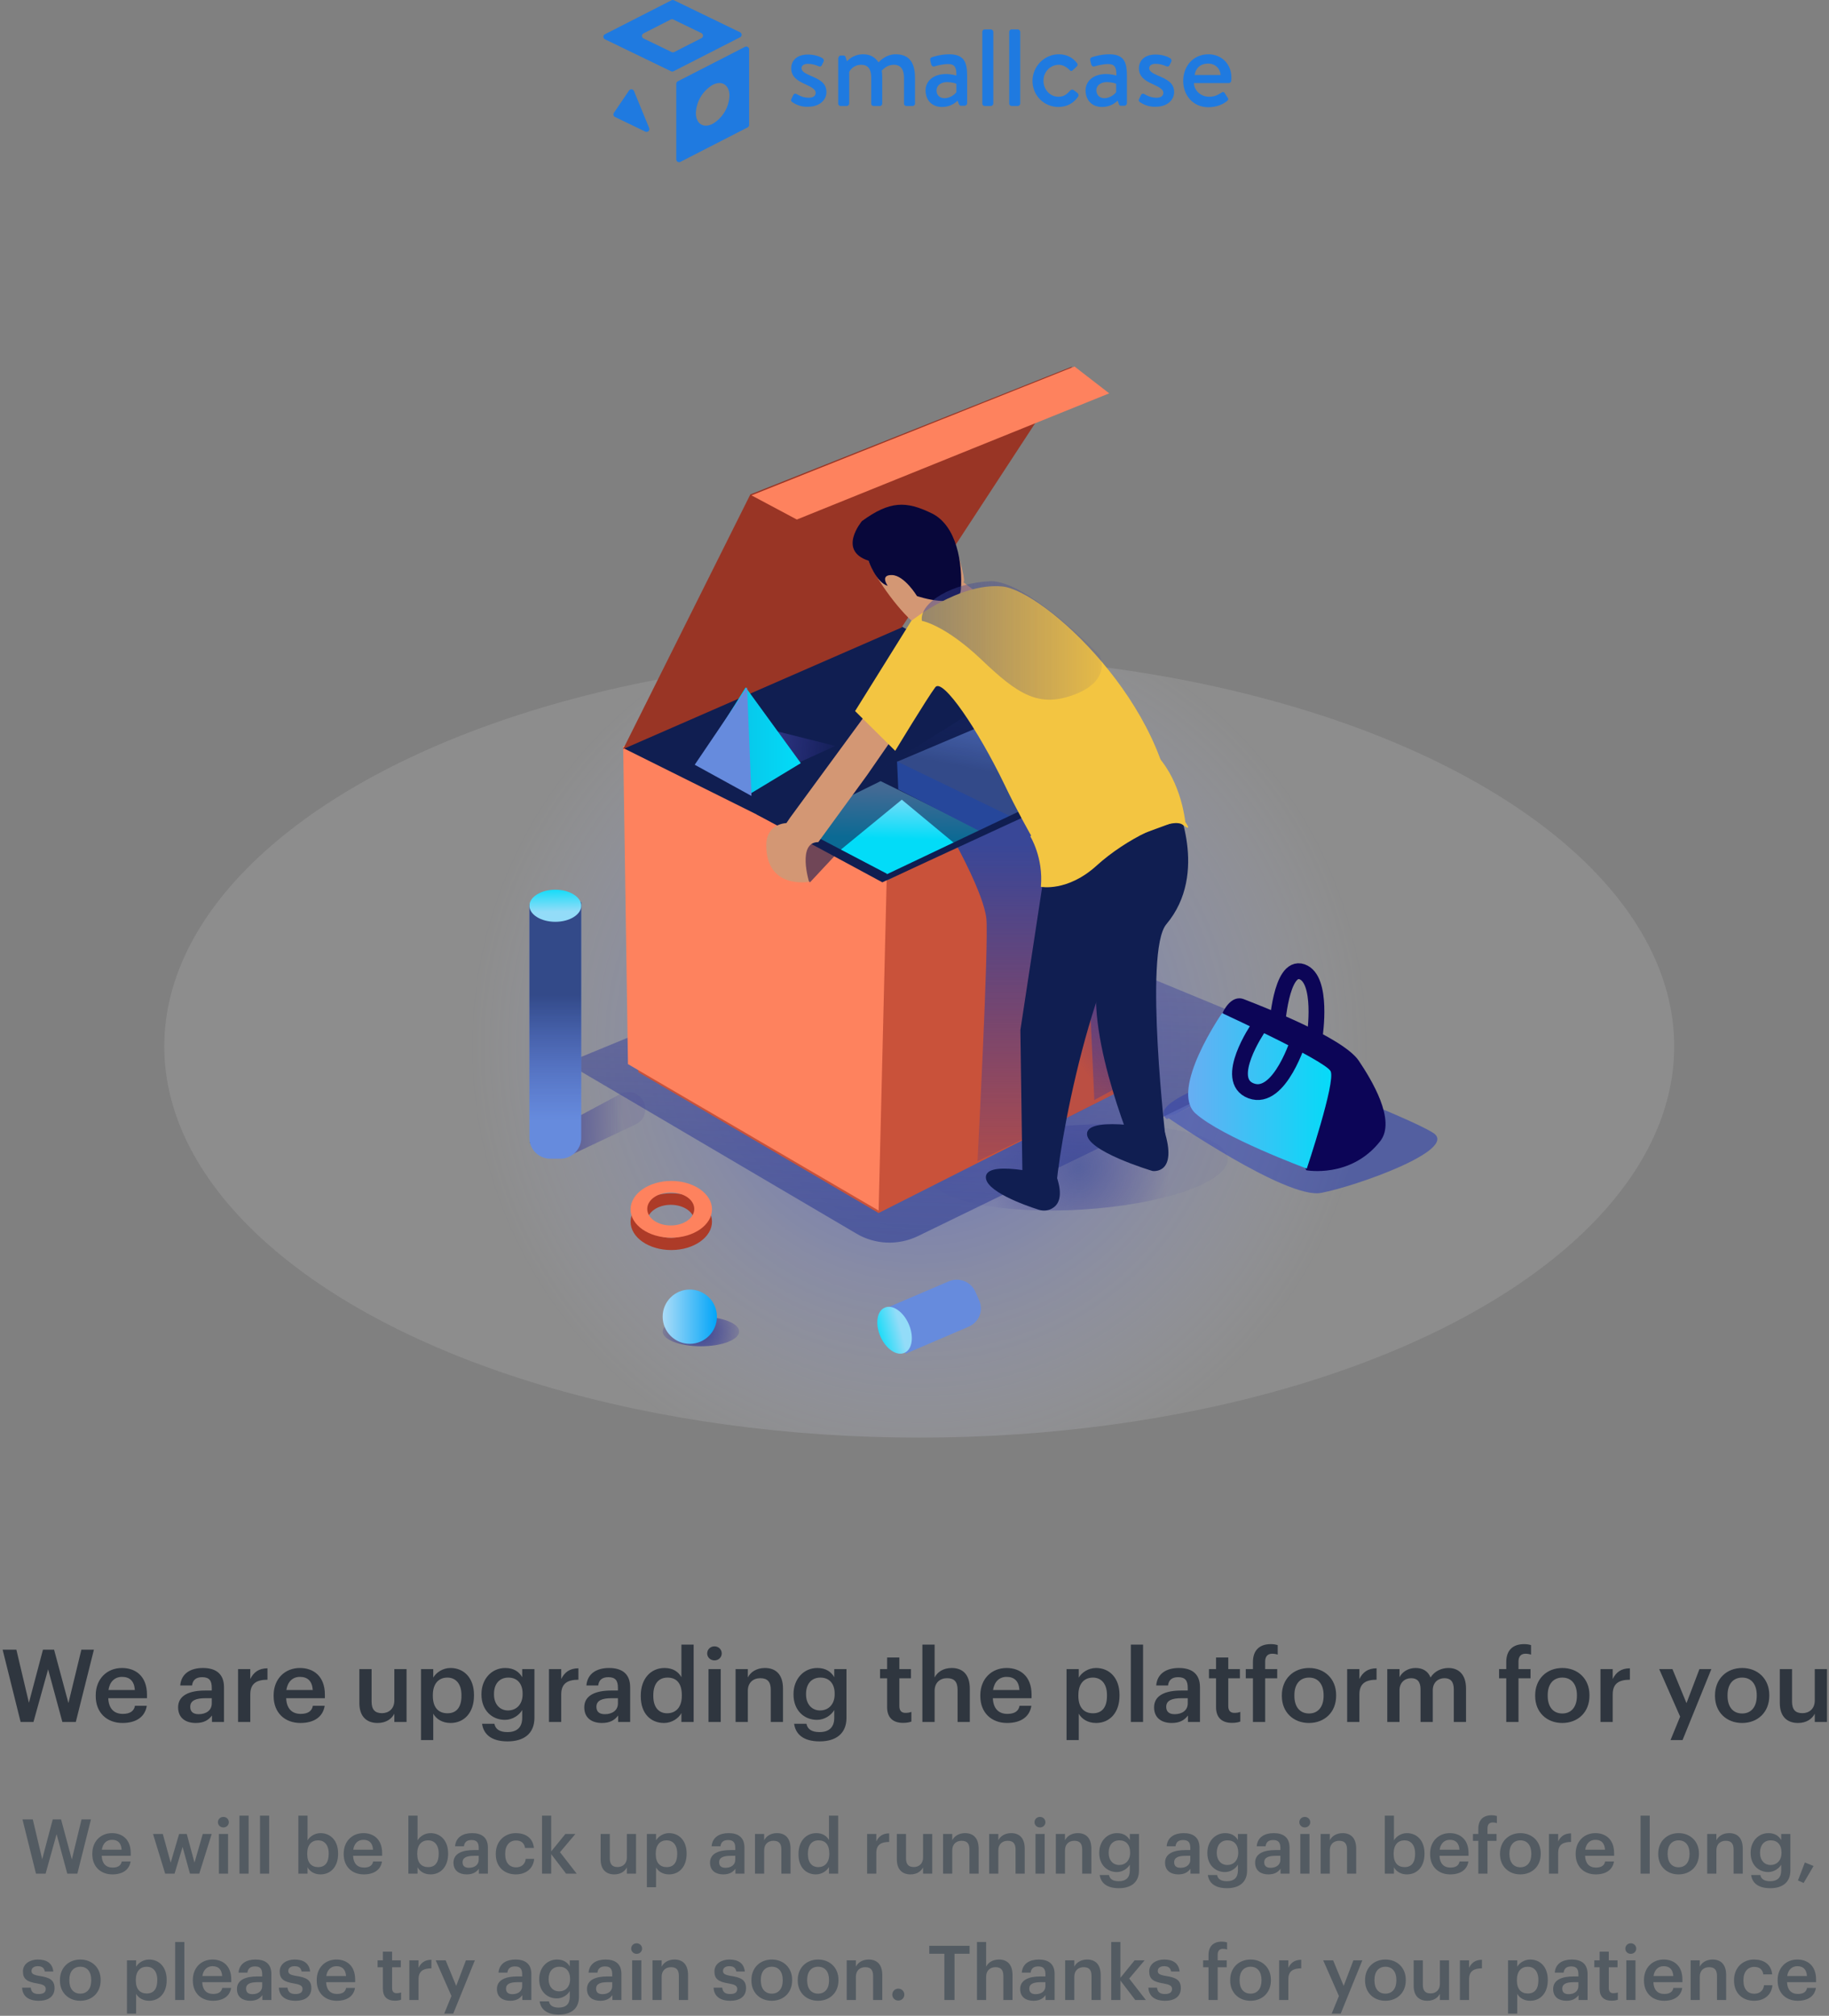 <?xml version="1.0" encoding="UTF-8"?>
<svg width="579px" height="638px" viewBox="0 0 579 638" version="1.1" xmlns="http://www.w3.org/2000/svg" xmlns:xlink="http://www.w3.org/1999/xlink">
    <rect x="0" y="0" width="579" height="638" fill="#808080" stroke="none"/>
    <!-- Generator: Sketch 49.3 (51167) - http://www.bohemiancoding.com/sketch -->
    <title>Maintenance</title>
    <desc>Created with Sketch.</desc>
    <defs>
        <linearGradient x1="87.984%" y1="209.68%" x2="111.89%" y2="310.807%" id="linearGradient-1">
            <stop stop-color="#394797" offset="25.78%"></stop>
            <stop stop-color="#393297" stop-opacity="0.1" offset="100%"></stop>
        </linearGradient>
        <linearGradient x1="57.63%" y1="76.316%" x2="63.256%" y2="98.884%" id="linearGradient-2">
            <stop stop-color="#394797" offset="25.78%"></stop>
            <stop stop-color="#393297" stop-opacity="0.1" offset="100%"></stop>
        </linearGradient>
        <radialGradient cx="49.998%" cy="50.006%" fx="49.998%" fy="50.006%" r="57.797%" gradientTransform="translate(0.5,0.5),scale(0.518,1),rotate(19.322),translate(-0.5,-0.5)" id="radialGradient-3">
            <stop stop-color="#2A48FF" stop-opacity="0.5" offset="0%"></stop>
            <stop stop-color="#FFFFFF" stop-opacity="0.1" offset="100%"></stop>
        </radialGradient>
        <radialGradient cx="50.008%" cy="49.709%" fx="50.008%" fy="49.709%" r="126.952%" gradientTransform="translate(0.5,0.497),scale(0.289,1),translate(-0.5,-0.497)" id="radialGradient-4">
            <stop stop-color="#394797" offset="0%"></stop>
            <stop stop-color="#393297" stop-opacity="0.1" offset="82.11%"></stop>
        </radialGradient>
        <radialGradient cx="49.978%" cy="49.899%" fx="49.978%" fy="49.899%" r="146.014%" gradientTransform="translate(0.5,0.499),scale(0.387,1),translate(-0.5,-0.499)" id="radialGradient-5">
            <stop stop-color="#394797" offset="0%"></stop>
            <stop stop-color="#393297" stop-opacity="0.1" offset="100%"></stop>
        </radialGradient>
        <linearGradient x1="0.066%" y1="49.985%" x2="99.934%" y2="49.985%" id="linearGradient-6">
            <stop stop-color="#ABDCF8" offset="0%"></stop>
            <stop stop-color="#02A5F8" offset="100%"></stop>
        </linearGradient>
        <linearGradient x1="44.877%" y1="96.568%" x2="62.238%" y2="-113.721%" id="linearGradient-7">
            <stop stop-color="#394797" offset="0%"></stop>
            <stop stop-color="#393297" stop-opacity="0.1" offset="100%"></stop>
        </linearGradient>
        <linearGradient x1="49.972%" y1="16.22%" x2="49.972%" y2="111.994%" id="linearGradient-8">
            <stop stop-color="#394797" offset="0%"></stop>
            <stop stop-color="#393297" stop-opacity="0.1" offset="100%"></stop>
        </linearGradient>
        <linearGradient x1="121.511%" y1="-19.757%" x2="60.396%" y2="71.301%" id="linearGradient-9">
            <stop stop-color="#394797" offset="0%"></stop>
            <stop stop-color="#393297" stop-opacity="0.1" offset="100%"></stop>
        </linearGradient>
        <linearGradient x1="52.404%" y1="6.356%" x2="49.586%" y2="57.809%" id="linearGradient-10">
            <stop stop-color="#93DCF8" offset="0%"></stop>
            <stop stop-color="#02DCF8" offset="100%"></stop>
        </linearGradient>
        <linearGradient x1="84.529%" y1="-40.946%" x2="60.188%" y2="36.349%" id="linearGradient-11">
            <stop stop-color="#2D3486" stop-opacity="0" offset="0%"></stop>
            <stop stop-color="#101E51" offset="100%"></stop>
        </linearGradient>
        <linearGradient x1="1.387%" y1="48.791%" x2="99.145%" y2="55.488%" id="linearGradient-12">
            <stop stop-color="#394797" offset="0%"></stop>
            <stop stop-color="#393297" stop-opacity="0.1" offset="100%"></stop>
        </linearGradient>
        <linearGradient x1="0.004%" y1="50.073%" x2="99.96%" y2="50.073%" id="linearGradient-13">
            <stop stop-color="#0CB7DF" offset="0%"></stop>
            <stop stop-color="#02DCF8" offset="100%"></stop>
        </linearGradient>
        <linearGradient x1="0.064%" y1="50.04%" x2="78.32%" y2="50.04%" id="linearGradient-14">
            <stop stop-color="#394797" offset="0%"></stop>
            <stop stop-color="#393297" stop-opacity="0.1" offset="100%"></stop>
        </linearGradient>
        <linearGradient x1="49.96%" y1="85.204%" x2="49.96%" y2="36.143%" id="linearGradient-15">
            <stop stop-color="#2D3486" stop-opacity="0" offset="0%"></stop>
            <stop stop-color="#101E51" offset="100%"></stop>
        </linearGradient>
        <linearGradient x1="50.508%" y1="68.356%" x2="48.345%" y2="-10.9%" id="linearGradient-16">
            <stop stop-color="#93DCF8" offset="0%"></stop>
            <stop stop-color="#02DCF8" offset="100%"></stop>
        </linearGradient>
        <linearGradient x1="-0.021%" y1="49.918%" x2="99.884%" y2="49.918%" id="linearGradient-17">
            <stop stop-color="#394797" offset="0%"></stop>
            <stop stop-color="#393297" stop-opacity="0.1" offset="100%"></stop>
        </linearGradient>
        <linearGradient x1="-0.042%" y1="50.022%" x2="99.954%" y2="50.022%" id="linearGradient-18">
            <stop stop-color="#75A8F2" offset="0%"></stop>
            <stop stop-color="#02DCF8" offset="100%"></stop>
        </linearGradient>
        <linearGradient x1="64.784%" y1="44.418%" x2="0.953%" y2="67.22%" id="linearGradient-19">
            <stop stop-color="#93DCF8" offset="0%"></stop>
            <stop stop-color="#02DCF8" offset="100%"></stop>
        </linearGradient>
    </defs>
    <g id="Page-1" stroke="none" stroke-width="1" fill="none" fill-rule="evenodd">
        <g id="Artboard" transform="translate(-392, -64)">
            <g id="Maintenance" transform="translate(392, 64)">
                <path d="M6.528,545 L0.832,522.12 L5.184,522.12 L9.152,538.92 L13.6,522.12 L17.12,522.12 L21.664,539.016 L25.76,522.12 L29.728,522.12 L24,545 L19.744,545 L15.232,528.328 L10.592,545 L6.528,545 Z M38.784,545.32 C33.856,545.32 30.304,542.088 30.304,536.808 L30.304,536.552 C30.304,531.368 33.856,527.912 38.624,527.912 C42.784,527.912 46.528,530.376 46.528,536.36 L46.528,537.48 L34.272,537.48 C34.4,540.648 36,542.44 38.88,542.44 C41.216,542.44 42.432,541.512 42.72,539.88 L46.464,539.88 C45.92,543.4 43.072,545.32 38.784,545.32 Z M34.336,534.888 L42.688,534.888 C42.496,532.008 41.024,530.728 38.624,530.728 C36.288,530.728 34.72,532.296 34.336,534.888 Z M61.984,545.32 C58.912,545.32 56.384,543.848 56.384,540.36 C56.384,536.456 60.16,535.048 64.96,535.048 L67.04,535.048 L67.04,534.184 C67.04,531.944 66.272,530.824 64,530.824 C61.984,530.824 60.992,531.784 60.8,533.448 L57.056,533.448 C57.376,529.544 60.48,527.912 64.224,527.912 C67.968,527.912 70.912,529.448 70.912,534.024 L70.912,545 L67.104,545 L67.104,542.952 C66.016,544.392 64.544,545.32 61.984,545.32 Z M62.912,542.536 C65.28,542.536 67.04,541.288 67.04,539.144 L67.04,537.48 L65.056,537.48 C62.112,537.48 60.224,538.152 60.224,540.2 C60.224,541.608 60.992,542.536 62.912,542.536 Z M75.36,545 L75.36,528.264 L79.232,528.264 L79.232,531.4 C80.288,529.288 81.856,528.04 84.672,528.008 L84.672,531.624 C81.28,531.656 79.232,532.744 79.232,536.296 L79.232,545 L75.36,545 Z M95.104,545.32 C90.176,545.32 86.624,542.088 86.624,536.808 L86.624,536.552 C86.624,531.368 90.176,527.912 94.944,527.912 C99.104,527.912 102.848,530.376 102.848,536.36 L102.848,537.48 L90.592,537.48 C90.72,540.648 92.32,542.44 95.2,542.44 C97.536,542.44 98.752,541.512 99.04,539.88 L102.784,539.88 C102.24,543.4 99.392,545.32 95.104,545.32 Z M90.656,534.888 L99.008,534.888 C98.816,532.008 97.344,530.728 94.944,530.728 C92.608,530.728 91.04,532.296 90.656,534.888 Z M119.52,545.32 C116.224,545.32 113.76,543.432 113.76,538.984 L113.76,528.264 L117.632,528.264 L117.632,538.536 C117.632,541.064 118.688,542.216 120.928,542.216 C123.008,542.216 124.832,540.872 124.832,538.216 L124.832,528.264 L128.704,528.264 L128.704,545 L124.832,545 L124.832,542.376 C124,544.008 122.24,545.32 119.52,545.32 Z M133.28,550.728 L133.28,528.264 L137.152,528.264 L137.152,530.952 C138.08,529.352 140.16,527.912 142.624,527.912 C146.816,527.912 150.048,531.016 150.048,536.424 L150.048,536.68 C150.048,542.056 146.944,545.32 142.624,545.32 C139.968,545.32 138.048,544.008 137.152,542.376 L137.152,550.728 L133.28,550.728 Z M141.664,542.248 C144.512,542.248 146.08,540.328 146.08,536.744 L146.08,536.488 C146.08,532.776 144.16,530.952 141.632,530.952 C138.944,530.952 137.024,532.776 137.024,536.488 L137.024,536.744 C137.024,540.488 138.848,542.248 141.664,542.248 Z M160.672,551.144 C155.424,551.144 153.056,548.776 152.608,545.576 L156.512,545.576 C156.832,547.24 158.112,548.2 160.64,548.2 C163.648,548.2 165.312,546.696 165.312,543.688 L165.312,541.224 C164.384,542.824 162.304,544.328 159.84,544.328 C155.648,544.328 152.416,541.192 152.416,536.36 L152.416,536.136 C152.416,531.432 155.616,527.912 159.936,527.912 C162.688,527.912 164.352,529.16 165.312,530.824 L165.312,528.264 L169.184,528.264 L169.184,543.752 C169.152,548.68 165.856,551.144 160.672,551.144 Z M160.8,541.352 C163.488,541.352 165.44,539.432 165.44,536.232 L165.44,536.008 C165.44,532.84 163.712,530.952 160.928,530.952 C158.048,530.952 156.384,533.032 156.384,536.072 L156.384,536.328 C156.384,539.432 158.304,541.352 160.8,541.352 Z M173.792,545 L173.792,528.264 L177.664,528.264 L177.664,531.4 C178.72,529.288 180.288,528.04 183.104,528.008 L183.104,531.624 C179.712,531.656 177.664,532.744 177.664,536.296 L177.664,545 L173.792,545 Z M190.56,545.32 C187.488,545.32 184.96,543.848 184.96,540.36 C184.96,536.456 188.736,535.048 193.536,535.048 L195.616,535.048 L195.616,534.184 C195.616,531.944 194.848,530.824 192.576,530.824 C190.56,530.824 189.568,531.784 189.376,533.448 L185.632,533.448 C185.952,529.544 189.056,527.912 192.8,527.912 C196.544,527.912 199.488,529.448 199.488,534.024 L199.488,545 L195.68,545 L195.68,542.952 C194.592,544.392 193.12,545.32 190.56,545.32 Z M191.488,542.536 C193.856,542.536 195.616,541.288 195.616,539.144 L195.616,537.48 L193.632,537.48 C190.688,537.48 188.8,538.152 188.8,540.2 C188.8,541.608 189.568,542.536 191.488,542.536 Z M210.208,545.32 C206.016,545.32 202.848,542.344 202.848,536.904 L202.848,536.648 C202.848,531.304 206.016,527.912 210.368,527.912 C213.088,527.912 214.784,529.16 215.712,530.824 L215.712,520.52 L219.584,520.52 L219.584,545 L215.712,545 L215.712,542.184 C214.816,543.848 212.672,545.32 210.208,545.32 Z M211.168,542.248 C213.856,542.248 215.84,540.456 215.84,536.712 L215.84,536.456 C215.84,532.776 214.144,530.952 211.328,530.952 C208.48,530.952 206.816,532.936 206.816,536.552 L206.816,536.808 C206.816,540.488 208.672,542.248 211.168,542.248 Z M224.288,545 L224.288,528.264 L228.16,528.264 L228.16,545 L224.288,545 Z M226.176,525.512 C224.896,525.512 223.872,524.552 223.872,523.304 C223.872,522.024 224.896,521.064 226.176,521.064 C227.456,521.064 228.48,522.024 228.48,523.304 C228.48,524.552 227.456,525.512 226.176,525.512 Z M232.864,545 L232.864,528.264 L236.736,528.264 L236.736,530.92 C237.536,529.288 239.392,527.912 242.144,527.912 C245.504,527.912 247.872,529.864 247.872,534.472 L247.872,545 L244,545 L244,534.824 C244,532.296 242.976,531.144 240.672,531.144 C238.496,531.144 236.736,532.488 236.736,535.144 L236.736,545 L232.864,545 Z M259.456,551.144 C254.208,551.144 251.84,548.776 251.392,545.576 L255.296,545.576 C255.616,547.24 256.896,548.2 259.424,548.2 C262.432,548.2 264.096,546.696 264.096,543.688 L264.096,541.224 C263.168,542.824 261.088,544.328 258.624,544.328 C254.432,544.328 251.2,541.192 251.2,536.36 L251.2,536.136 C251.2,531.432 254.4,527.912 258.72,527.912 C261.472,527.912 263.136,529.16 264.096,530.824 L264.096,528.264 L267.968,528.264 L267.968,543.752 C267.936,548.68 264.64,551.144 259.456,551.144 Z M259.584,541.352 C262.272,541.352 264.224,539.432 264.224,536.232 L264.224,536.008 C264.224,532.84 262.496,530.952 259.712,530.952 C256.832,530.952 255.168,533.032 255.168,536.072 L255.168,536.328 C255.168,539.432 257.088,541.352 259.584,541.352 Z M285.888,545.288 C282.56,545.288 280.832,543.496 280.832,540.328 L280.832,531.176 L278.592,531.176 L278.592,528.264 L280.832,528.264 L280.832,524.584 L284.704,524.584 L284.704,528.264 L288.384,528.264 L288.384,531.176 L284.704,531.176 L284.704,539.976 C284.704,541.448 285.408,542.12 286.624,542.12 C287.392,542.12 287.968,542.024 288.512,541.8 L288.512,544.872 C287.904,545.096 287.072,545.288 285.888,545.288 Z M292,545 L292,520.52 L295.872,520.52 L295.872,530.92 C296.672,529.288 298.528,527.912 301.28,527.912 C304.64,527.912 307.008,529.864 307.008,534.472 L307.008,545 L303.136,545 L303.136,534.824 C303.136,532.296 302.112,531.144 299.808,531.144 C297.632,531.144 295.872,532.488 295.872,535.144 L295.872,545 L292,545 Z M318.816,545.32 C313.888,545.32 310.336,542.088 310.336,536.808 L310.336,536.552 C310.336,531.368 313.888,527.912 318.656,527.912 C322.816,527.912 326.56,530.376 326.56,536.36 L326.56,537.48 L314.304,537.48 C314.432,540.648 316.032,542.44 318.912,542.44 C321.248,542.44 322.464,541.512 322.752,539.88 L326.496,539.88 C325.952,543.4 323.104,545.32 318.816,545.32 Z M314.368,534.888 L322.72,534.888 C322.528,532.008 321.056,530.728 318.656,530.728 C316.32,530.728 314.752,532.296 314.368,534.888 Z M337.632,550.728 L337.632,528.264 L341.504,528.264 L341.504,530.952 C342.432,529.352 344.512,527.912 346.976,527.912 C351.168,527.912 354.4,531.016 354.4,536.424 L354.4,536.68 C354.4,542.056 351.296,545.32 346.976,545.32 C344.32,545.32 342.4,544.008 341.504,542.376 L341.504,550.728 L337.632,550.728 Z M346.016,542.248 C348.864,542.248 350.432,540.328 350.432,536.744 L350.432,536.488 C350.432,532.776 348.512,530.952 345.984,530.952 C343.296,530.952 341.376,532.776 341.376,536.488 L341.376,536.744 C341.376,540.488 343.2,542.248 346.016,542.248 Z M357.984,545 L357.984,520.52 L361.856,520.52 L361.856,545 L357.984,545 Z M370.944,545.32 C367.872,545.32 365.344,543.848 365.344,540.36 C365.344,536.456 369.12,535.048 373.92,535.048 L376,535.048 L376,534.184 C376,531.944 375.232,530.824 372.96,530.824 C370.944,530.824 369.952,531.784 369.76,533.448 L366.016,533.448 C366.336,529.544 369.44,527.912 373.184,527.912 C376.928,527.912 379.872,529.448 379.872,534.024 L379.872,545 L376.064,545 L376.064,542.952 C374.976,544.392 373.504,545.32 370.944,545.32 Z M371.872,542.536 C374.24,542.536 376,541.288 376,539.144 L376,537.48 L374.016,537.48 C371.072,537.48 369.184,538.152 369.184,540.2 C369.184,541.608 369.952,542.536 371.872,542.536 Z M390.016,545.288 C386.688,545.288 384.96,543.496 384.96,540.328 L384.96,531.176 L382.72,531.176 L382.72,528.264 L384.96,528.264 L384.96,524.584 L388.832,524.584 L388.832,528.264 L392.512,528.264 L392.512,531.176 L388.832,531.176 L388.832,539.976 C388.832,541.448 389.536,542.12 390.752,542.12 C391.52,542.12 392.096,542.024 392.64,541.8 L392.64,544.872 C392.032,545.096 391.2,545.288 390.016,545.288 Z M396.64,545 L396.64,531.176 L394.368,531.176 L394.368,528.264 L396.64,528.264 L396.64,526.024 C396.64,522.344 398.688,520.36 402.272,520.36 C403.2,520.36 403.776,520.456 404.48,520.68 L404.48,523.688 C404.032,523.528 403.424,523.4 402.72,523.4 C401.152,523.4 400.512,524.424 400.512,525.864 L400.512,528.264 L404.32,528.264 L404.32,531.176 L400.512,531.176 L400.512,545 L396.64,545 Z M414.4,542.312 C417.28,542.312 419.008,540.168 419.008,536.744 L419.008,536.52 C419.008,533.064 417.28,530.952 414.4,530.952 C411.52,530.952 409.76,533.032 409.76,536.488 L409.76,536.744 C409.76,540.168 411.456,542.312 414.4,542.312 Z M414.368,545.32 C409.44,545.32 405.792,541.896 405.792,536.808 L405.792,536.552 C405.792,531.368 409.472,527.912 414.4,527.912 C419.296,527.912 422.976,531.336 422.976,536.456 L422.976,536.712 C422.976,541.928 419.296,545.32 414.368,545.32 Z M426.464,545 L426.464,528.264 L430.336,528.264 L430.336,531.4 C431.392,529.288 432.96,528.04 435.776,528.008 L435.776,531.624 C432.384,531.656 430.336,532.744 430.336,536.296 L430.336,545 L426.464,545 Z M439.168,545 L439.168,528.264 L443.04,528.264 L443.04,530.824 C443.84,529.256 445.664,527.912 448.128,527.912 C450.304,527.912 452.032,528.84 452.864,530.92 C454.144,528.84 456.448,527.912 458.528,527.912 C461.6,527.912 464.096,529.8 464.096,534.408 L464.096,545 L460.224,545 L460.224,534.664 C460.224,532.2 459.168,531.144 457.248,531.144 C455.328,531.144 453.568,532.424 453.568,534.984 L453.568,545 L449.696,545 L449.696,534.664 C449.696,532.2 448.608,531.144 446.72,531.144 C444.8,531.144 443.04,532.424 443.04,534.984 L443.04,545 L439.168,545 Z M476.832,545 L476.832,531.176 L474.56,531.176 L474.56,528.264 L476.832,528.264 L476.832,526.024 C476.832,522.344 478.88,520.36 482.464,520.36 C483.392,520.36 483.968,520.456 484.672,520.68 L484.672,523.688 C484.224,523.528 483.616,523.4 482.912,523.4 C481.344,523.4 480.704,524.424 480.704,525.864 L480.704,528.264 L484.512,528.264 L484.512,531.176 L480.704,531.176 L480.704,545 L476.832,545 Z M494.592,542.312 C497.472,542.312 499.2,540.168 499.2,536.744 L499.2,536.52 C499.2,533.064 497.472,530.952 494.592,530.952 C491.712,530.952 489.952,533.032 489.952,536.488 L489.952,536.744 C489.952,540.168 491.648,542.312 494.592,542.312 Z M494.56,545.32 C489.632,545.32 485.984,541.896 485.984,536.808 L485.984,536.552 C485.984,531.368 489.664,527.912 494.592,527.912 C499.488,527.912 503.168,531.336 503.168,536.456 L503.168,536.712 C503.168,541.928 499.488,545.32 494.56,545.32 Z M506.656,545 L506.656,528.264 L510.528,528.264 L510.528,531.4 C511.584,529.288 513.152,528.04 515.968,528.008 L515.968,531.624 C512.576,531.656 510.528,532.744 510.528,536.296 L510.528,545 L506.656,545 Z M528.832,550.728 L531.872,543.304 L525.248,528.264 L529.44,528.264 L533.888,539.048 L537.984,528.264 L541.76,528.264 L532.64,550.728 L528.832,550.728 Z M551.52,542.312 C554.4,542.312 556.128,540.168 556.128,536.744 L556.128,536.52 C556.128,533.064 554.4,530.952 551.52,530.952 C548.64,530.952 546.88,533.032 546.88,536.488 L546.88,536.744 C546.88,540.168 548.576,542.312 551.52,542.312 Z M551.488,545.32 C546.56,545.32 542.912,541.896 542.912,536.808 L542.912,536.552 C542.912,531.368 546.592,527.912 551.52,527.912 C556.416,527.912 560.096,531.336 560.096,536.456 L560.096,536.712 C560.096,541.928 556.416,545.32 551.488,545.32 Z M569.184,545.32 C565.888,545.32 563.424,543.432 563.424,538.984 L563.424,528.264 L567.296,528.264 L567.296,538.536 C567.296,541.064 568.352,542.216 570.592,542.216 C572.672,542.216 574.496,540.872 574.496,538.216 L574.496,528.264 L578.368,528.264 L578.368,545 L574.496,545 L574.496,542.376 C573.664,544.008 571.904,545.32 569.184,545.32 Z" id="We-are-upgrading-the" fill="#2F363F"></path>
                <path d="M11.388,593 L7.116,575.84 L10.38,575.84 L13.356,588.44 L16.692,575.84 L19.332,575.84 L22.74,588.512 L25.812,575.84 L28.788,575.84 L24.492,593 L21.3,593 L17.916,580.496 L14.436,593 L11.388,593 Z M35.58,593.24 C31.884,593.24 29.22,590.816 29.22,586.856 L29.22,586.664 C29.22,582.776 31.884,580.184 35.46,580.184 C38.58,580.184 41.388,582.032 41.388,586.52 L41.388,587.36 L32.196,587.36 C32.292,589.736 33.492,591.08 35.652,591.08 C37.404,591.08 38.316,590.384 38.532,589.16 L41.34,589.16 C40.932,591.8 38.796,593.24 35.58,593.24 Z M32.244,585.416 L38.508,585.416 C38.364,583.256 37.26,582.296 35.46,582.296 C33.708,582.296 32.532,583.472 32.244,585.416 Z M52.284,593 L48.444,580.448 L51.54,580.448 L54.036,589.52 L56.7,580.448 L59.124,580.448 L61.572,589.52 L64.188,580.448 L67.02,580.448 L63.084,593 L60.132,593 L57.804,584.552 L55.26,593 L52.284,593 Z M69.3,593 L69.3,580.448 L72.204,580.448 L72.204,593 L69.3,593 Z M70.716,578.384 C69.756,578.384 68.988,577.664 68.988,576.728 C68.988,575.768 69.756,575.048 70.716,575.048 C71.676,575.048 72.444,575.768 72.444,576.728 C72.444,577.664 71.676,578.384 70.716,578.384 Z M75.804,593 L75.804,574.64 L78.708,574.64 L78.708,593 L75.804,593 Z M82.308,593 L82.308,574.64 L85.212,574.64 L85.212,593 L82.308,593 Z M101.46,593.24 C99.468,593.24 98.028,592.256 97.356,590.984 L97.356,593 L94.452,593 L94.452,574.64 L97.356,574.64 L97.356,582.464 C98.052,581.264 99.612,580.184 101.46,580.184 C104.604,580.184 107.028,582.512 107.028,586.568 L107.028,586.76 C107.028,590.792 104.7,593.24 101.46,593.24 Z M100.74,590.936 C102.876,590.936 104.052,589.496 104.052,586.808 L104.052,586.616 C104.052,583.832 102.612,582.464 100.716,582.464 C98.7,582.464 97.26,583.832 97.26,586.616 L97.26,586.808 C97.26,589.616 98.628,590.936 100.74,590.936 Z M115.164,593.24 C111.468,593.24 108.804,590.816 108.804,586.856 L108.804,586.664 C108.804,582.776 111.468,580.184 115.044,580.184 C118.164,580.184 120.972,582.032 120.972,586.52 L120.972,587.36 L111.78,587.36 C111.876,589.736 113.076,591.08 115.236,591.08 C116.988,591.08 117.9,590.384 118.116,589.16 L120.924,589.16 C120.516,591.8 118.38,593.24 115.164,593.24 Z M111.828,585.416 L118.092,585.416 C117.948,583.256 116.844,582.296 115.044,582.296 C113.292,582.296 112.116,583.472 111.828,585.416 Z M136.284,593.24 C134.292,593.24 132.852,592.256 132.18,590.984 L132.18,593 L129.276,593 L129.276,574.64 L132.18,574.64 L132.18,582.464 C132.876,581.264 134.436,580.184 136.284,580.184 C139.428,580.184 141.852,582.512 141.852,586.568 L141.852,586.76 C141.852,590.792 139.524,593.24 136.284,593.24 Z M135.564,590.936 C137.7,590.936 138.876,589.496 138.876,586.808 L138.876,586.616 C138.876,583.832 137.436,582.464 135.54,582.464 C133.524,582.464 132.084,583.832 132.084,586.616 L132.084,586.808 C132.084,589.616 133.452,590.936 135.564,590.936 Z M147.756,593.24 C145.452,593.24 143.556,592.136 143.556,589.52 C143.556,586.592 146.388,585.536 149.988,585.536 L151.548,585.536 L151.548,584.888 C151.548,583.208 150.972,582.368 149.268,582.368 C147.756,582.368 147.012,583.088 146.868,584.336 L144.06,584.336 C144.3,581.408 146.628,580.184 149.436,580.184 C152.244,580.184 154.452,581.336 154.452,584.768 L154.452,593 L151.596,593 L151.596,591.464 C150.78,592.544 149.676,593.24 147.756,593.24 Z M148.452,591.152 C150.228,591.152 151.548,590.216 151.548,588.608 L151.548,587.36 L150.06,587.36 C147.852,587.36 146.436,587.864 146.436,589.4 C146.436,590.456 147.012,591.152 148.452,591.152 Z M163.284,593.24 C159.684,593.24 156.948,590.888 156.948,586.88 L156.948,586.688 C156.948,582.704 159.78,580.184 163.284,580.184 C166.068,580.184 168.684,581.432 169.02,584.888 L166.212,584.888 C165.972,583.208 164.868,582.512 163.332,582.512 C161.34,582.512 159.924,584.048 159.924,586.64 L159.924,586.832 C159.924,589.568 161.268,591.008 163.404,591.008 C164.94,591.008 166.26,590.096 166.428,588.32 L169.092,588.32 C168.876,591.2 166.692,593.24 163.284,593.24 Z M171.588,593 L171.588,574.64 L174.492,574.64 L174.492,585.968 L178.98,580.448 L182.148,580.448 L177.276,586.208 L182.556,593 L179.196,593 L174.492,586.832 L174.492,593 L171.588,593 Z M194.46,593.24 C191.988,593.24 190.14,591.824 190.14,588.488 L190.14,580.448 L193.044,580.448 L193.044,588.152 C193.044,590.048 193.836,590.912 195.516,590.912 C197.076,590.912 198.444,589.904 198.444,587.912 L198.444,580.448 L201.348,580.448 L201.348,593 L198.444,593 L198.444,591.032 C197.82,592.256 196.5,593.24 194.46,593.24 Z M204.78,597.296 L204.78,580.448 L207.684,580.448 L207.684,582.464 C208.38,581.264 209.94,580.184 211.788,580.184 C214.932,580.184 217.356,582.512 217.356,586.568 L217.356,586.76 C217.356,590.792 215.028,593.24 211.788,593.24 C209.796,593.24 208.356,592.256 207.684,591.032 L207.684,597.296 L204.78,597.296 Z M211.068,590.936 C213.204,590.936 214.38,589.496 214.38,586.808 L214.38,586.616 C214.38,583.832 212.94,582.464 211.044,582.464 C209.028,582.464 207.588,583.832 207.588,586.616 L207.588,586.808 C207.588,589.616 208.956,590.936 211.068,590.936 Z M228.972,593.24 C226.668,593.24 224.772,592.136 224.772,589.52 C224.772,586.592 227.604,585.536 231.204,585.536 L232.764,585.536 L232.764,584.888 C232.764,583.208 232.188,582.368 230.484,582.368 C228.972,582.368 228.228,583.088 228.084,584.336 L225.276,584.336 C225.516,581.408 227.844,580.184 230.652,580.184 C233.46,580.184 235.668,581.336 235.668,584.768 L235.668,593 L232.812,593 L232.812,591.464 C231.996,592.544 230.892,593.24 228.972,593.24 Z M229.668,591.152 C231.444,591.152 232.764,590.216 232.764,588.608 L232.764,587.36 L231.276,587.36 C229.068,587.36 227.652,587.864 227.652,589.4 C227.652,590.456 228.228,591.152 229.668,591.152 Z M239.004,593 L239.004,580.448 L241.908,580.448 L241.908,582.44 C242.508,581.216 243.9,580.184 245.964,580.184 C248.484,580.184 250.26,581.648 250.26,585.104 L250.26,593 L247.356,593 L247.356,585.368 C247.356,583.472 246.588,582.608 244.86,582.608 C243.228,582.608 241.908,583.616 241.908,585.608 L241.908,593 L239.004,593 Z M258.3,593.24 C255.156,593.24 252.78,591.008 252.78,586.928 L252.78,586.736 C252.78,582.728 255.156,580.184 258.42,580.184 C260.46,580.184 261.732,581.12 262.428,582.368 L262.428,574.64 L265.332,574.64 L265.332,593 L262.428,593 L262.428,590.888 C261.756,592.136 260.148,593.24 258.3,593.24 Z M259.02,590.936 C261.036,590.936 262.524,589.592 262.524,586.784 L262.524,586.592 C262.524,583.832 261.252,582.464 259.14,582.464 C257.004,582.464 255.756,583.952 255.756,586.664 L255.756,586.856 C255.756,589.616 257.148,590.936 259.02,590.936 Z M274.5,593 L274.5,580.448 L277.404,580.448 L277.404,582.8 C278.196,581.216 279.372,580.28 281.484,580.256 L281.484,582.968 C278.94,582.992 277.404,583.808 277.404,586.472 L277.404,593 L274.5,593 Z M288.228,593.24 C285.756,593.24 283.908,591.824 283.908,588.488 L283.908,580.448 L286.812,580.448 L286.812,588.152 C286.812,590.048 287.604,590.912 289.284,590.912 C290.844,590.912 292.212,589.904 292.212,587.912 L292.212,580.448 L295.116,580.448 L295.116,593 L292.212,593 L292.212,591.032 C291.588,592.256 290.268,593.24 288.228,593.24 Z M298.548,593 L298.548,580.448 L301.452,580.448 L301.452,582.44 C302.052,581.216 303.444,580.184 305.508,580.184 C308.028,580.184 309.804,581.648 309.804,585.104 L309.804,593 L306.9,593 L306.9,585.368 C306.9,583.472 306.132,582.608 304.404,582.608 C302.772,582.608 301.452,583.616 301.452,585.608 L301.452,593 L298.548,593 Z M313.14,593 L313.14,580.448 L316.044,580.448 L316.044,582.44 C316.644,581.216 318.036,580.184 320.1,580.184 C322.62,580.184 324.396,581.648 324.396,585.104 L324.396,593 L321.492,593 L321.492,585.368 C321.492,583.472 320.724,582.608 318.996,582.608 C317.364,582.608 316.044,583.616 316.044,585.608 L316.044,593 L313.14,593 Z M327.804,593 L327.804,580.448 L330.708,580.448 L330.708,593 L327.804,593 Z M329.22,578.384 C328.26,578.384 327.492,577.664 327.492,576.728 C327.492,575.768 328.26,575.048 329.22,575.048 C330.18,575.048 330.948,575.768 330.948,576.728 C330.948,577.664 330.18,578.384 329.22,578.384 Z M334.236,593 L334.236,580.448 L337.14,580.448 L337.14,582.44 C337.74,581.216 339.132,580.184 341.196,580.184 C343.716,580.184 345.492,581.648 345.492,585.104 L345.492,593 L342.588,593 L342.588,585.368 C342.588,583.472 341.82,582.608 340.092,582.608 C338.46,582.608 337.14,583.616 337.14,585.608 L337.14,593 L334.236,593 Z M354.18,597.608 C350.244,597.608 348.468,595.832 348.132,593.432 L351.06,593.432 C351.3,594.68 352.26,595.4 354.156,595.4 C356.412,595.4 357.66,594.272 357.66,592.016 L357.66,590.168 C356.964,591.368 355.404,592.496 353.556,592.496 C350.412,592.496 347.988,590.144 347.988,586.52 L347.988,586.352 C347.988,582.824 350.388,580.184 353.628,580.184 C355.692,580.184 356.94,581.12 357.66,582.368 L357.66,580.448 L360.564,580.448 L360.564,592.064 C360.54,595.76 358.068,597.608 354.18,597.608 Z M354.276,590.264 C356.292,590.264 357.756,588.824 357.756,586.424 L357.756,586.256 C357.756,583.88 356.46,582.464 354.372,582.464 C352.212,582.464 350.964,584.024 350.964,586.304 L350.964,586.496 C350.964,588.824 352.404,590.264 354.276,590.264 Z M373.02,593.24 C370.716,593.24 368.82,592.136 368.82,589.52 C368.82,586.592 371.652,585.536 375.252,585.536 L376.812,585.536 L376.812,584.888 C376.812,583.208 376.236,582.368 374.532,582.368 C373.02,582.368 372.276,583.088 372.132,584.336 L369.324,584.336 C369.564,581.408 371.892,580.184 374.7,580.184 C377.508,580.184 379.716,581.336 379.716,584.768 L379.716,593 L376.86,593 L376.86,591.464 C376.044,592.544 374.94,593.24 373.02,593.24 Z M373.716,591.152 C375.492,591.152 376.812,590.216 376.812,588.608 L376.812,587.36 L375.324,587.36 C373.116,587.36 371.7,587.864 371.7,589.4 C371.7,590.456 372.276,591.152 373.716,591.152 Z M388.404,597.608 C384.468,597.608 382.692,595.832 382.356,593.432 L385.284,593.432 C385.524,594.68 386.484,595.4 388.38,595.4 C390.636,595.4 391.884,594.272 391.884,592.016 L391.884,590.168 C391.188,591.368 389.628,592.496 387.78,592.496 C384.636,592.496 382.212,590.144 382.212,586.52 L382.212,586.352 C382.212,582.824 384.612,580.184 387.852,580.184 C389.916,580.184 391.164,581.12 391.884,582.368 L391.884,580.448 L394.788,580.448 L394.788,592.064 C394.764,595.76 392.292,597.608 388.404,597.608 Z M388.5,590.264 C390.516,590.264 391.98,588.824 391.98,586.424 L391.98,586.256 C391.98,583.88 390.684,582.464 388.596,582.464 C386.436,582.464 385.188,584.024 385.188,586.304 L385.188,586.496 C385.188,588.824 386.628,590.264 388.5,590.264 Z M401.532,593.24 C399.228,593.24 397.332,592.136 397.332,589.52 C397.332,586.592 400.164,585.536 403.764,585.536 L405.324,585.536 L405.324,584.888 C405.324,583.208 404.748,582.368 403.044,582.368 C401.532,582.368 400.788,583.088 400.644,584.336 L397.836,584.336 C398.076,581.408 400.404,580.184 403.212,580.184 C406.02,580.184 408.228,581.336 408.228,584.768 L408.228,593 L405.372,593 L405.372,591.464 C404.556,592.544 403.452,593.24 401.532,593.24 Z M402.228,591.152 C404.004,591.152 405.324,590.216 405.324,588.608 L405.324,587.36 L403.836,587.36 C401.628,587.36 400.212,587.864 400.212,589.4 C400.212,590.456 400.788,591.152 402.228,591.152 Z M411.636,593 L411.636,580.448 L414.54,580.448 L414.54,593 L411.636,593 Z M413.052,578.384 C412.092,578.384 411.324,577.664 411.324,576.728 C411.324,575.768 412.092,575.048 413.052,575.048 C414.012,575.048 414.78,575.768 414.78,576.728 C414.78,577.664 414.012,578.384 413.052,578.384 Z M418.068,593 L418.068,580.448 L420.972,580.448 L420.972,582.44 C421.572,581.216 422.964,580.184 425.028,580.184 C427.548,580.184 429.324,581.648 429.324,585.104 L429.324,593 L426.42,593 L426.42,585.368 C426.42,583.472 425.652,582.608 423.924,582.608 C422.292,582.608 420.972,583.616 420.972,585.608 L420.972,593 L418.068,593 Z M445.38,593.24 C443.388,593.24 441.948,592.256 441.276,590.984 L441.276,593 L438.372,593 L438.372,574.64 L441.276,574.64 L441.276,582.464 C441.972,581.264 443.532,580.184 445.38,580.184 C448.524,580.184 450.948,582.512 450.948,586.568 L450.948,586.76 C450.948,590.792 448.62,593.24 445.38,593.24 Z M444.66,590.936 C446.796,590.936 447.972,589.496 447.972,586.808 L447.972,586.616 C447.972,583.832 446.532,582.464 444.636,582.464 C442.62,582.464 441.18,583.832 441.18,586.616 L441.18,586.808 C441.18,589.616 442.548,590.936 444.66,590.936 Z M459.084,593.24 C455.388,593.24 452.724,590.816 452.724,586.856 L452.724,586.664 C452.724,582.776 455.388,580.184 458.964,580.184 C462.084,580.184 464.892,582.032 464.892,586.52 L464.892,587.36 L455.7,587.36 C455.796,589.736 456.996,591.08 459.156,591.08 C460.908,591.08 461.82,590.384 462.036,589.16 L464.844,589.16 C464.436,591.8 462.3,593.24 459.084,593.24 Z M455.748,585.416 L462.012,585.416 C461.868,583.256 460.764,582.296 458.964,582.296 C457.212,582.296 456.036,583.472 455.748,585.416 Z M467.988,593 L467.988,582.632 L466.284,582.632 L466.284,580.448 L467.988,580.448 L467.988,578.768 C467.988,576.008 469.524,574.52 472.212,574.52 C472.908,574.52 473.34,574.592 473.868,574.76 L473.868,577.016 C473.532,576.896 473.076,576.8 472.548,576.8 C471.372,576.8 470.892,577.568 470.892,578.648 L470.892,580.448 L473.748,580.448 L473.748,582.632 L470.892,582.632 L470.892,593 L467.988,593 Z M481.308,590.984 C483.468,590.984 484.764,589.376 484.764,586.808 L484.764,586.64 C484.764,584.048 483.468,582.464 481.308,582.464 C479.148,582.464 477.828,584.024 477.828,586.616 L477.828,586.808 C477.828,589.376 479.1,590.984 481.308,590.984 Z M481.284,593.24 C477.588,593.24 474.852,590.672 474.852,586.856 L474.852,586.664 C474.852,582.776 477.612,580.184 481.308,580.184 C484.98,580.184 487.74,582.752 487.74,586.592 L487.74,586.784 C487.74,590.696 484.98,593.24 481.284,593.24 Z M490.356,593 L490.356,580.448 L493.26,580.448 L493.26,582.8 C494.052,581.216 495.228,580.28 497.34,580.256 L497.34,582.968 C494.796,582.992 493.26,583.808 493.26,586.472 L493.26,593 L490.356,593 Z M505.164,593.24 C501.468,593.24 498.804,590.816 498.804,586.856 L498.804,586.664 C498.804,582.776 501.468,580.184 505.044,580.184 C508.164,580.184 510.972,582.032 510.972,586.52 L510.972,587.36 L501.78,587.36 C501.876,589.736 503.076,591.08 505.236,591.08 C506.988,591.08 507.9,590.384 508.116,589.16 L510.924,589.16 C510.516,591.8 508.38,593.24 505.164,593.24 Z M501.828,585.416 L508.092,585.416 C507.948,583.256 506.844,582.296 505.044,582.296 C503.292,582.296 502.116,583.472 501.828,585.416 Z M519.348,593 L519.348,574.64 L522.252,574.64 L522.252,593 L519.348,593 Z M531.396,590.984 C533.556,590.984 534.852,589.376 534.852,586.808 L534.852,586.64 C534.852,584.048 533.556,582.464 531.396,582.464 C529.236,582.464 527.916,584.024 527.916,586.616 L527.916,586.808 C527.916,589.376 529.188,590.984 531.396,590.984 Z M531.372,593.24 C527.676,593.24 524.94,590.672 524.94,586.856 L524.94,586.664 C524.94,582.776 527.7,580.184 531.396,580.184 C535.068,580.184 537.828,582.752 537.828,586.592 L537.828,586.784 C537.828,590.696 535.068,593.24 531.372,593.24 Z M540.444,593 L540.444,580.448 L543.348,580.448 L543.348,582.44 C543.948,581.216 545.34,580.184 547.404,580.184 C549.924,580.184 551.7,581.648 551.7,585.104 L551.7,593 L548.796,593 L548.796,585.368 C548.796,583.472 548.028,582.608 546.3,582.608 C544.668,582.608 543.348,583.616 543.348,585.608 L543.348,593 L540.444,593 Z M560.388,597.608 C556.452,597.608 554.676,595.832 554.34,593.432 L557.268,593.432 C557.508,594.68 558.468,595.4 560.364,595.4 C562.62,595.4 563.868,594.272 563.868,592.016 L563.868,590.168 C563.172,591.368 561.612,592.496 559.764,592.496 C556.62,592.496 554.196,590.144 554.196,586.52 L554.196,586.352 C554.196,582.824 556.596,580.184 559.836,580.184 C561.9,580.184 563.148,581.12 563.868,582.368 L563.868,580.448 L566.772,580.448 L566.772,592.064 C566.748,595.76 564.276,597.608 560.388,597.608 Z M560.484,590.264 C562.5,590.264 563.964,588.824 563.964,586.424 L563.964,586.256 C563.964,583.88 562.668,582.464 560.58,582.464 C558.42,582.464 557.172,584.024 557.172,586.304 L557.172,586.496 C557.172,588.824 558.612,590.264 560.484,590.264 Z M570.972,595.952 L569.172,595.16 L571.356,589.472 L574.116,590.576 L570.972,595.952 Z M12.252,633.24 C9.012,633.24 7.116,631.752 6.996,629.088 L9.732,629.088 C9.876,630.36 10.524,631.104 12.228,631.104 C13.788,631.104 14.484,630.552 14.484,629.496 C14.484,628.464 13.644,628.08 11.796,627.768 C8.484,627.24 7.26,626.304 7.26,623.952 C7.26,621.432 9.612,620.184 11.964,620.184 C14.532,620.184 16.572,621.144 16.884,623.976 L14.196,623.976 C13.956,622.824 13.308,622.296 11.964,622.296 C10.716,622.296 9.972,622.896 9.972,623.784 C9.972,624.696 10.572,625.056 12.564,625.392 C15.516,625.848 17.268,626.568 17.268,629.232 C17.268,631.776 15.468,633.24 12.252,633.24 Z M25.428,630.984 C27.588,630.984 28.884,629.376 28.884,626.808 L28.884,626.64 C28.884,624.048 27.588,622.464 25.428,622.464 C23.268,622.464 21.948,624.024 21.948,626.616 L21.948,626.808 C21.948,629.376 23.22,630.984 25.428,630.984 Z M25.404,633.24 C21.708,633.24 18.972,630.672 18.972,626.856 L18.972,626.664 C18.972,622.776 21.732,620.184 25.428,620.184 C29.1,620.184 31.86,622.752 31.86,626.592 L31.86,626.784 C31.86,630.696 29.1,633.24 25.404,633.24 Z M40.188,637.296 L40.188,620.448 L43.092,620.448 L43.092,622.464 C43.788,621.264 45.348,620.184 47.196,620.184 C50.34,620.184 52.764,622.512 52.764,626.568 L52.764,626.76 C52.764,630.792 50.436,633.24 47.196,633.24 C45.204,633.24 43.764,632.256 43.092,631.032 L43.092,637.296 L40.188,637.296 Z M46.476,630.936 C48.612,630.936 49.788,629.496 49.788,626.808 L49.788,626.616 C49.788,623.832 48.348,622.464 46.452,622.464 C44.436,622.464 42.996,623.832 42.996,626.616 L42.996,626.808 C42.996,629.616 44.364,630.936 46.476,630.936 Z M55.452,633 L55.452,614.64 L58.356,614.64 L58.356,633 L55.452,633 Z M67.404,633.24 C63.708,633.24 61.044,630.816 61.044,626.856 L61.044,626.664 C61.044,622.776 63.708,620.184 67.284,620.184 C70.404,620.184 73.212,622.032 73.212,626.52 L73.212,627.36 L64.02,627.36 C64.116,629.736 65.316,631.08 67.476,631.08 C69.228,631.08 70.14,630.384 70.356,629.16 L73.164,629.16 C72.756,631.8 70.62,633.24 67.404,633.24 Z M64.068,625.416 L70.332,625.416 C70.188,623.256 69.084,622.296 67.284,622.296 C65.532,622.296 64.356,623.472 64.068,625.416 Z M79.212,633.24 C76.908,633.24 75.012,632.136 75.012,629.52 C75.012,626.592 77.844,625.536 81.444,625.536 L83.004,625.536 L83.004,624.888 C83.004,623.208 82.428,622.368 80.724,622.368 C79.212,622.368 78.468,623.088 78.324,624.336 L75.516,624.336 C75.756,621.408 78.084,620.184 80.892,620.184 C83.7,620.184 85.908,621.336 85.908,624.768 L85.908,633 L83.052,633 L83.052,631.464 C82.236,632.544 81.132,633.24 79.212,633.24 Z M79.908,631.152 C81.684,631.152 83.004,630.216 83.004,628.608 L83.004,627.36 L81.516,627.36 C79.308,627.36 77.892,627.864 77.892,629.4 C77.892,630.456 78.468,631.152 79.908,631.152 Z M93.54,633.24 C90.3,633.24 88.404,631.752 88.284,629.088 L91.02,629.088 C91.164,630.36 91.812,631.104 93.516,631.104 C95.076,631.104 95.772,630.552 95.772,629.496 C95.772,628.464 94.932,628.08 93.084,627.768 C89.772,627.24 88.548,626.304 88.548,623.952 C88.548,621.432 90.9,620.184 93.252,620.184 C95.82,620.184 97.86,621.144 98.172,623.976 L95.484,623.976 C95.244,622.824 94.596,622.296 93.252,622.296 C92.004,622.296 91.26,622.896 91.26,623.784 C91.26,624.696 91.86,625.056 93.852,625.392 C96.804,625.848 98.556,626.568 98.556,629.232 C98.556,631.776 96.756,633.24 93.54,633.24 Z M106.62,633.24 C102.924,633.24 100.26,630.816 100.26,626.856 L100.26,626.664 C100.26,622.776 102.924,620.184 106.5,620.184 C109.62,620.184 112.428,622.032 112.428,626.52 L112.428,627.36 L103.236,627.36 C103.332,629.736 104.532,631.08 106.692,631.08 C108.444,631.08 109.356,630.384 109.572,629.16 L112.38,629.16 C111.972,631.8 109.836,633.24 106.62,633.24 Z M103.284,625.416 L109.548,625.416 C109.404,623.256 108.3,622.296 106.5,622.296 C104.748,622.296 103.572,623.472 103.284,625.416 Z M125.004,633.216 C122.508,633.216 121.212,631.872 121.212,629.496 L121.212,622.632 L119.532,622.632 L119.532,620.448 L121.212,620.448 L121.212,617.688 L124.116,617.688 L124.116,620.448 L126.876,620.448 L126.876,622.632 L124.116,622.632 L124.116,629.232 C124.116,630.336 124.644,630.84 125.556,630.84 C126.132,630.84 126.564,630.768 126.972,630.6 L126.972,632.904 C126.516,633.072 125.892,633.216 125.004,633.216 Z M129.588,633 L129.588,620.448 L132.492,620.448 L132.492,622.8 C133.284,621.216 134.46,620.28 136.572,620.256 L136.572,622.968 C134.028,622.992 132.492,623.808 132.492,626.472 L132.492,633 L129.588,633 Z M140.628,637.296 L142.908,631.728 L137.94,620.448 L141.084,620.448 L144.42,628.536 L147.492,620.448 L150.324,620.448 L143.484,637.296 L140.628,637.296 Z M161.508,633.24 C159.204,633.24 157.308,632.136 157.308,629.52 C157.308,626.592 160.14,625.536 163.74,625.536 L165.3,625.536 L165.3,624.888 C165.3,623.208 164.724,622.368 163.02,622.368 C161.508,622.368 160.764,623.088 160.62,624.336 L157.812,624.336 C158.052,621.408 160.38,620.184 163.188,620.184 C165.996,620.184 168.204,621.336 168.204,624.768 L168.204,633 L165.348,633 L165.348,631.464 C164.532,632.544 163.428,633.24 161.508,633.24 Z M162.204,631.152 C163.98,631.152 165.3,630.216 165.3,628.608 L165.3,627.36 L163.812,627.36 C161.604,627.36 160.188,627.864 160.188,629.4 C160.188,630.456 160.764,631.152 162.204,631.152 Z M176.892,637.608 C172.956,637.608 171.18,635.832 170.844,633.432 L173.772,633.432 C174.012,634.68 174.972,635.4 176.868,635.4 C179.124,635.4 180.372,634.272 180.372,632.016 L180.372,630.168 C179.676,631.368 178.116,632.496 176.268,632.496 C173.124,632.496 170.7,630.144 170.7,626.52 L170.7,626.352 C170.7,622.824 173.1,620.184 176.34,620.184 C178.404,620.184 179.652,621.12 180.372,622.368 L180.372,620.448 L183.276,620.448 L183.276,632.064 C183.252,635.76 180.78,637.608 176.892,637.608 Z M176.988,630.264 C179.004,630.264 180.468,628.824 180.468,626.424 L180.468,626.256 C180.468,623.88 179.172,622.464 177.084,622.464 C174.924,622.464 173.676,624.024 173.676,626.304 L173.676,626.496 C173.676,628.824 175.116,630.264 176.988,630.264 Z M190.02,633.24 C187.716,633.24 185.82,632.136 185.82,629.52 C185.82,626.592 188.652,625.536 192.252,625.536 L193.812,625.536 L193.812,624.888 C193.812,623.208 193.236,622.368 191.532,622.368 C190.02,622.368 189.276,623.088 189.132,624.336 L186.324,624.336 C186.564,621.408 188.892,620.184 191.7,620.184 C194.508,620.184 196.716,621.336 196.716,624.768 L196.716,633 L193.86,633 L193.86,631.464 C193.044,632.544 191.94,633.24 190.02,633.24 Z M190.716,631.152 C192.492,631.152 193.812,630.216 193.812,628.608 L193.812,627.36 L192.324,627.36 C190.116,627.36 188.7,627.864 188.7,629.4 C188.7,630.456 189.276,631.152 190.716,631.152 Z M200.124,633 L200.124,620.448 L203.028,620.448 L203.028,633 L200.124,633 Z M201.54,618.384 C200.58,618.384 199.812,617.664 199.812,616.728 C199.812,615.768 200.58,615.048 201.54,615.048 C202.5,615.048 203.268,615.768 203.268,616.728 C203.268,617.664 202.5,618.384 201.54,618.384 Z M206.556,633 L206.556,620.448 L209.46,620.448 L209.46,622.44 C210.06,621.216 211.452,620.184 213.516,620.184 C216.036,620.184 217.812,621.648 217.812,625.104 L217.812,633 L214.908,633 L214.908,625.368 C214.908,623.472 214.14,622.608 212.412,622.608 C210.78,622.608 209.46,623.616 209.46,625.608 L209.46,633 L206.556,633 Z M231.156,633.24 C227.916,633.24 226.02,631.752 225.9,629.088 L228.636,629.088 C228.78,630.36 229.428,631.104 231.132,631.104 C232.692,631.104 233.388,630.552 233.388,629.496 C233.388,628.464 232.548,628.08 230.7,627.768 C227.388,627.24 226.164,626.304 226.164,623.952 C226.164,621.432 228.516,620.184 230.868,620.184 C233.436,620.184 235.476,621.144 235.788,623.976 L233.1,623.976 C232.86,622.824 232.212,622.296 230.868,622.296 C229.62,622.296 228.876,622.896 228.876,623.784 C228.876,624.696 229.476,625.056 231.468,625.392 C234.42,625.848 236.172,626.568 236.172,629.232 C236.172,631.776 234.372,633.24 231.156,633.24 Z M244.332,630.984 C246.492,630.984 247.788,629.376 247.788,626.808 L247.788,626.64 C247.788,624.048 246.492,622.464 244.332,622.464 C242.172,622.464 240.852,624.024 240.852,626.616 L240.852,626.808 C240.852,629.376 242.124,630.984 244.332,630.984 Z M244.308,633.24 C240.612,633.24 237.876,630.672 237.876,626.856 L237.876,626.664 C237.876,622.776 240.636,620.184 244.332,620.184 C248.004,620.184 250.764,622.752 250.764,626.592 L250.764,626.784 C250.764,630.696 248.004,633.24 244.308,633.24 Z M258.996,630.984 C261.156,630.984 262.452,629.376 262.452,626.808 L262.452,626.64 C262.452,624.048 261.156,622.464 258.996,622.464 C256.836,622.464 255.516,624.024 255.516,626.616 L255.516,626.808 C255.516,629.376 256.788,630.984 258.996,630.984 Z M258.972,633.24 C255.276,633.24 252.54,630.672 252.54,626.856 L252.54,626.664 C252.54,622.776 255.3,620.184 258.996,620.184 C262.668,620.184 265.428,622.752 265.428,626.592 L265.428,626.784 C265.428,630.696 262.668,633.24 258.972,633.24 Z M268.044,633 L268.044,620.448 L270.948,620.448 L270.948,622.44 C271.548,621.216 272.94,620.184 275.004,620.184 C277.524,620.184 279.3,621.648 279.3,625.104 L279.3,633 L276.396,633 L276.396,625.368 C276.396,623.472 275.628,622.608 273.9,622.608 C272.268,622.608 270.948,623.616 270.948,625.608 L270.948,633 L268.044,633 Z M284.364,633.168 C283.308,633.168 282.468,632.352 282.468,631.296 C282.468,630.24 283.308,629.4 284.364,629.4 C285.444,629.4 286.284,630.24 286.284,631.296 C286.284,632.352 285.444,633.168 284.364,633.168 Z M298.956,633 L298.956,618.36 L294.18,618.36 L294.18,615.84 L306.948,615.84 L306.948,618.36 L302.172,618.36 L302.172,633 L298.956,633 Z M309.276,633 L309.276,614.64 L312.18,614.64 L312.18,622.44 C312.78,621.216 314.172,620.184 316.236,620.184 C318.756,620.184 320.532,621.648 320.532,625.104 L320.532,633 L317.628,633 L317.628,625.368 C317.628,623.472 316.86,622.608 315.132,622.608 C313.5,622.608 312.18,623.616 312.18,625.608 L312.18,633 L309.276,633 Z M327.156,633.24 C324.852,633.24 322.956,632.136 322.956,629.52 C322.956,626.592 325.788,625.536 329.388,625.536 L330.948,625.536 L330.948,624.888 C330.948,623.208 330.372,622.368 328.668,622.368 C327.156,622.368 326.412,623.088 326.268,624.336 L323.46,624.336 C323.7,621.408 326.028,620.184 328.836,620.184 C331.644,620.184 333.852,621.336 333.852,624.768 L333.852,633 L330.996,633 L330.996,631.464 C330.18,632.544 329.076,633.24 327.156,633.24 Z M327.852,631.152 C329.628,631.152 330.948,630.216 330.948,628.608 L330.948,627.36 L329.46,627.36 C327.252,627.36 325.836,627.864 325.836,629.4 C325.836,630.456 326.412,631.152 327.852,631.152 Z M337.188,633 L337.188,620.448 L340.092,620.448 L340.092,622.44 C340.692,621.216 342.084,620.184 344.148,620.184 C346.668,620.184 348.444,621.648 348.444,625.104 L348.444,633 L345.54,633 L345.54,625.368 C345.54,623.472 344.772,622.608 343.044,622.608 C341.412,622.608 340.092,623.616 340.092,625.608 L340.092,633 L337.188,633 Z M351.78,633 L351.78,614.64 L354.684,614.64 L354.684,625.968 L359.172,620.448 L362.34,620.448 L357.468,626.208 L362.748,633 L359.388,633 L354.684,626.832 L354.684,633 L351.78,633 Z M368.796,633.24 C365.556,633.24 363.66,631.752 363.54,629.088 L366.276,629.088 C366.42,630.36 367.068,631.104 368.772,631.104 C370.332,631.104 371.028,630.552 371.028,629.496 C371.028,628.464 370.188,628.08 368.34,627.768 C365.028,627.24 363.804,626.304 363.804,623.952 C363.804,621.432 366.156,620.184 368.508,620.184 C371.076,620.184 373.116,621.144 373.428,623.976 L370.74,623.976 C370.5,622.824 369.852,622.296 368.508,622.296 C367.26,622.296 366.516,622.896 366.516,623.784 C366.516,624.696 367.116,625.056 369.108,625.392 C372.06,625.848 373.812,626.568 373.812,629.232 C373.812,631.776 372.012,633.24 368.796,633.24 Z M382.572,633 L382.572,622.632 L380.868,622.632 L380.868,620.448 L382.572,620.448 L382.572,618.768 C382.572,616.008 384.108,614.52 386.796,614.52 C387.492,614.52 387.924,614.592 388.452,614.76 L388.452,617.016 C388.116,616.896 387.66,616.8 387.132,616.8 C385.956,616.8 385.476,617.568 385.476,618.648 L385.476,620.448 L388.332,620.448 L388.332,622.632 L385.476,622.632 L385.476,633 L382.572,633 Z M395.892,630.984 C398.052,630.984 399.348,629.376 399.348,626.808 L399.348,626.64 C399.348,624.048 398.052,622.464 395.892,622.464 C393.732,622.464 392.412,624.024 392.412,626.616 L392.412,626.808 C392.412,629.376 393.684,630.984 395.892,630.984 Z M395.868,633.24 C392.172,633.24 389.436,630.672 389.436,626.856 L389.436,626.664 C389.436,622.776 392.196,620.184 395.892,620.184 C399.564,620.184 402.324,622.752 402.324,626.592 L402.324,626.784 C402.324,630.696 399.564,633.24 395.868,633.24 Z M404.94,633 L404.94,620.448 L407.844,620.448 L407.844,622.8 C408.636,621.216 409.812,620.28 411.924,620.256 L411.924,622.968 C409.38,622.992 407.844,623.808 407.844,626.472 L407.844,633 L404.94,633 Z M421.572,637.296 L423.852,631.728 L418.884,620.448 L422.028,620.448 L425.364,628.536 L428.436,620.448 L431.268,620.448 L424.428,637.296 L421.572,637.296 Z M438.588,630.984 C440.748,630.984 442.044,629.376 442.044,626.808 L442.044,626.64 C442.044,624.048 440.748,622.464 438.588,622.464 C436.428,622.464 435.108,624.024 435.108,626.616 L435.108,626.808 C435.108,629.376 436.38,630.984 438.588,630.984 Z M438.564,633.24 C434.868,633.24 432.132,630.672 432.132,626.856 L432.132,626.664 C432.132,622.776 434.892,620.184 438.588,620.184 C442.26,620.184 445.02,622.752 445.02,626.592 L445.02,626.784 C445.02,630.696 442.26,633.24 438.564,633.24 Z M451.836,633.24 C449.364,633.24 447.516,631.824 447.516,628.488 L447.516,620.448 L450.42,620.448 L450.42,628.152 C450.42,630.048 451.212,630.912 452.892,630.912 C454.452,630.912 455.82,629.904 455.82,627.912 L455.82,620.448 L458.724,620.448 L458.724,633 L455.82,633 L455.82,631.032 C455.196,632.256 453.876,633.24 451.836,633.24 Z M462.156,633 L462.156,620.448 L465.06,620.448 L465.06,622.8 C465.852,621.216 467.028,620.28 469.14,620.256 L469.14,622.968 C466.596,622.992 465.06,623.808 465.06,626.472 L465.06,633 L462.156,633 Z M477.396,637.296 L477.396,620.448 L480.3,620.448 L480.3,622.464 C480.996,621.264 482.556,620.184 484.404,620.184 C487.548,620.184 489.972,622.512 489.972,626.568 L489.972,626.76 C489.972,630.792 487.644,633.24 484.404,633.24 C482.412,633.24 480.972,632.256 480.3,631.032 L480.3,637.296 L477.396,637.296 Z M483.684,630.936 C485.82,630.936 486.996,629.496 486.996,626.808 L486.996,626.616 C486.996,623.832 485.556,622.464 483.66,622.464 C481.644,622.464 480.204,623.832 480.204,626.616 L480.204,626.808 C480.204,629.616 481.572,630.936 483.684,630.936 Z M495.876,633.24 C493.572,633.24 491.676,632.136 491.676,629.52 C491.676,626.592 494.508,625.536 498.108,625.536 L499.668,625.536 L499.668,624.888 C499.668,623.208 499.092,622.368 497.388,622.368 C495.876,622.368 495.132,623.088 494.988,624.336 L492.18,624.336 C492.42,621.408 494.748,620.184 497.556,620.184 C500.364,620.184 502.572,621.336 502.572,624.768 L502.572,633 L499.716,633 L499.716,631.464 C498.9,632.544 497.796,633.24 495.876,633.24 Z M496.572,631.152 C498.348,631.152 499.668,630.216 499.668,628.608 L499.668,627.36 L498.18,627.36 C495.972,627.36 494.556,627.864 494.556,629.4 C494.556,630.456 495.132,631.152 496.572,631.152 Z M510.18,633.216 C507.684,633.216 506.388,631.872 506.388,629.496 L506.388,622.632 L504.708,622.632 L504.708,620.448 L506.388,620.448 L506.388,617.688 L509.292,617.688 L509.292,620.448 L512.052,620.448 L512.052,622.632 L509.292,622.632 L509.292,629.232 C509.292,630.336 509.82,630.84 510.732,630.84 C511.308,630.84 511.74,630.768 512.148,630.6 L512.148,632.904 C511.692,633.072 511.068,633.216 510.18,633.216 Z M514.836,633 L514.836,620.448 L517.74,620.448 L517.74,633 L514.836,633 Z M516.252,618.384 C515.292,618.384 514.524,617.664 514.524,616.728 C514.524,615.768 515.292,615.048 516.252,615.048 C517.212,615.048 517.98,615.768 517.98,616.728 C517.98,617.664 517.212,618.384 516.252,618.384 Z M526.788,633.24 C523.092,633.24 520.428,630.816 520.428,626.856 L520.428,626.664 C520.428,622.776 523.092,620.184 526.668,620.184 C529.788,620.184 532.596,622.032 532.596,626.52 L532.596,627.36 L523.404,627.36 C523.5,629.736 524.7,631.08 526.86,631.08 C528.612,631.08 529.524,630.384 529.74,629.16 L532.548,629.16 C532.14,631.8 530.004,633.24 526.788,633.24 Z M523.452,625.416 L529.716,625.416 C529.572,623.256 528.468,622.296 526.668,622.296 C524.916,622.296 523.74,623.472 523.452,625.416 Z M535.188,633 L535.188,620.448 L538.092,620.448 L538.092,622.44 C538.692,621.216 540.084,620.184 542.148,620.184 C544.668,620.184 546.444,621.648 546.444,625.104 L546.444,633 L543.54,633 L543.54,625.368 C543.54,623.472 542.772,622.608 541.044,622.608 C539.412,622.608 538.092,623.616 538.092,625.608 L538.092,633 L535.188,633 Z M555.276,633.24 C551.676,633.24 548.94,630.888 548.94,626.88 L548.94,626.688 C548.94,622.704 551.772,620.184 555.276,620.184 C558.06,620.184 560.676,621.432 561.012,624.888 L558.204,624.888 C557.964,623.208 556.86,622.512 555.324,622.512 C553.332,622.512 551.916,624.048 551.916,626.64 L551.916,626.832 C551.916,629.568 553.26,631.008 555.396,631.008 C556.932,631.008 558.252,630.096 558.42,628.32 L561.084,628.32 C560.868,631.2 558.684,633.24 555.276,633.24 Z M569.1,633.24 C565.404,633.24 562.74,630.816 562.74,626.856 L562.74,626.664 C562.74,622.776 565.404,620.184 568.98,620.184 C572.1,620.184 574.908,622.032 574.908,626.52 L574.908,627.36 L565.716,627.36 C565.812,629.736 567.012,631.08 569.172,631.08 C570.924,631.08 571.836,630.384 572.052,629.16 L574.86,629.16 C574.452,631.8 572.316,633.24 569.1,633.24 Z M565.764,625.416 L572.028,625.416 C571.884,623.256 570.78,622.296 568.98,622.296 C567.228,622.296 566.052,623.472 565.764,625.416 Z" id="We-will-be-back-up-a" fill="#535B62"></path>
                <g id="Manage-illustration" transform="translate(52, 116)">
                    <path d="M317.886,237.861 C317.886,237.861 355.262,263.637 366.215,261.55 C377.225,259.463 410.028,247.844 401.672,242.543 C393.316,237.241 350.181,221.053 350.181,221.053" id="Shape" fill="url(#linearGradient-1)" fill-rule="nonzero" opacity="0.9"></path>
                    <path d="M349.127,221.053 C349.127,221.053 309.314,231.836 317.41,238.237" id="Shape" fill="url(#linearGradient-2)" fill-rule="nonzero"></path>
                    <ellipse id="Oval" fill="url(#radialGradient-3)" fill-rule="nonzero" cx="239" cy="215.195" rx="239" ry="123.805"></ellipse>
                    <path d="M336.624,250.679 C337.074,258.081 316.263,265.311 290.165,266.848 C264.067,268.385 242.581,263.66 242.131,256.259 C241.681,248.857 262.492,241.627 288.59,240.09 C314.688,238.552 336.23,243.278 336.624,250.679 Z" id="Shape" fill="url(#radialGradient-4)" fill-rule="nonzero" opacity="0.6"></path>
                    <path d="M160.505,261.671 C153.395,261.671 147.618,265.713 147.618,270.653 C147.618,275.65 153.395,279.636 160.505,279.636 C167.615,279.636 173.392,275.594 173.392,270.653 C173.392,265.713 167.615,261.671 160.505,261.671 Z M160.338,275.762 C156.228,275.762 152.895,273.46 152.895,270.541 C152.895,267.678 156.228,265.32 160.338,265.32 C164.449,265.32 167.782,267.622 167.782,270.541 C167.782,273.404 164.449,275.762 160.338,275.762 Z" id="Shape" fill="#AD3B28" fill-rule="nonzero"></path>
                    <path d="M160.505,257.765 C153.395,257.765 147.618,261.807 147.618,266.748 C147.618,271.744 153.395,275.73 160.505,275.73 C167.615,275.73 173.392,271.688 173.392,266.748 C173.392,261.807 167.615,257.765 160.505,257.765 Z M160.338,271.857 C156.228,271.857 152.895,269.555 152.895,266.635 C152.895,263.716 156.228,261.414 160.338,261.414 C164.449,261.414 167.782,263.716 167.782,266.635 C167.782,269.555 164.449,271.857 160.338,271.857 Z" id="Shape" fill="#FE825E" fill-rule="nonzero"></path>
                    <ellipse id="Oval" fill="url(#radialGradient-5)" fill-rule="nonzero" cx="169.877" cy="305.412" rx="12.106" ry="4.687"></ellipse>
                    <ellipse id="Oval" fill="url(#linearGradient-6)" fill-rule="nonzero" cx="166.363" cy="300.726" rx="8.592" ry="8.592"></ellipse>
                    <path d="M210.243,186.299 L127.31,220.427 L219.121,274.444 C225.077,277.947 232.325,278.229 238.562,275.235 L363.186,214.607 L293.682,185.903" id="Shape" fill="url(#linearGradient-7)" fill-rule="nonzero" opacity="0.7"></path>
                    <polygon id="Shape" fill="#F4F4F4" fill-rule="nonzero" points="296.016 167.938 306.17 167.938 301.237 162.47"></polygon>
                    <polygon id="Shape" fill="#C9523A" fill-rule="nonzero" points="145.275 120.503 150.065 223.34 226.141 267.919 306.557 227.28 306.951 123.711 231.213 83.578"></polygon>
                    <path d="M250.716,151.364 C250.716,151.364 259.401,167.074 260.241,174.649 C261.082,182.223 257.44,251.516 257.44,251.516 L281.815,239.734 L292.741,194.286 L294.422,232.159 L303.668,227.109 C303.668,227.109 313.754,162.305 311.233,159.78 C308.711,157.255 287.698,132.007 287.698,132.007 L250.716,151.364 Z" id="Shape" fill="url(#linearGradient-8)" fill-rule="nonzero"></path>
                    <polygon id="Shape" fill="#FE825E" fill-rule="nonzero" points="226.141 267.138 228.733 160.655 306.951 123.023 229.409 82.016 145.275 120.267 146.796 220.787"></polygon>
                    <polygon id="Shape" fill="#101E51" fill-rule="nonzero" points="145.275 120.747 229.114 162.47 307.732 124.756 232.989 82.016"></polygon>
                    <polygon id="Shape" fill="url(#linearGradient-9)" fill-rule="nonzero" points="271.804 245.267 305.766 175.749 306.951 226.946"></polygon>
                    <polygon id="Shape" fill="url(#linearGradient-10)" fill-rule="nonzero" points="196.042 146.369 226.776 131.226 259.307 147.27 229.023 162.47"></polygon>
                    <polyline id="Shape" fill="#668BDD" fill-rule="nonzero" points="261.772 112.479 231.971 125.092 266.984 142.942 297.578 129.541"></polyline>
                    <polygon id="Shape" fill="url(#linearGradient-11)" fill-rule="nonzero" opacity="0.6" points="204.419 163.251 213.729 153.281 233.477 137.095 250.967 151.601 288.206 135.694 261.97 105.449 204.419 141.519 193.699 154.738"></polygon>
                    <polyline id="Shape" fill="#26479B" fill-rule="nonzero" points="231.971 124.977 232.366 133.836 259.248 147.629 268.68 142.751"></polyline>
                    <polyline id="Shape" fill="#101E51" fill-rule="nonzero" points="191.956 141.729 228.5 160.816 302.265 125.758 300.012 129.666 227.318 163.251 187.451 141.729"></polyline>
                    <polygon id="Shape" fill="#101E51" fill-rule="nonzero" points="228.846 160.579 227.661 162.47 199.167 148.233 199.674 145.286"></polygon>
                    <polygon id="Shape" fill="#993525" fill-rule="nonzero" points="145.275 121.071 185.528 40.488 287.425 0 233.417 82.607"></polygon>
                    <path d="M279.381,155.103 L271.023,209.991 L271.757,262.237 L282.769,263.08 C280.115,266.736 288.982,203.749 306.15,175.573 C308.691,171.355 312.418,148.41 312.418,148.41 L279.381,155.103 Z" id="Shape" fill="#101E51" fill-rule="nonzero"></path>
                    <path d="M320.012,137.475 C320.012,137.475 330.94,160.239 317.21,176.54 C309.981,185.14 317.21,246.519 317.21,246.519 L307.963,250.735 C307.963,250.735 291.432,212.513 295.635,192.278 C296.363,188.849 293.673,155.461 293.673,155.461 L320.012,137.475 Z" id="Shape" fill="#101E51" fill-rule="nonzero"></path>
                    <path d="M282.548,256.577 C282.548,256.577 260.977,250.689 260.115,256.247 C259.424,260.869 272.482,265.492 276.796,266.868 C278.349,267.363 280.132,267.198 281.455,266.207 C283.18,265.052 284.503,262.355 282.548,256.577 Z" id="Shape" fill="#101E51" fill-rule="nonzero"></path>
                    <path d="M316.542,241.714 C316.542,241.714 292.977,236.892 292.135,242.555 C291.294,248.218 312.838,254.61 312.838,254.61 C312.838,254.61 321.03,255.9 316.542,241.714 Z" id="Shape" fill="#101E51" fill-rule="nonzero"></path>
                    <path d="M248.436,88.265 C248.436,88.265 251.313,84.502 249.113,82.481 C246.856,80.459 243.752,78.774 243.752,78.774 C243.752,78.774 242.341,85.626 236.585,80.459 C230.83,75.236 223.155,64.005 222.083,59.063 C221.293,55.581 221.857,47.831 229.475,46.596 C237.093,45.361 247.138,45.473 250.749,57.491 C254.361,69.508 252.893,68.217 252.893,68.217 L258.762,72.653 C258.762,72.653 260.794,75.63 257.013,80.347 C253.232,85.064 248.436,88.265 248.436,88.265 Z" id="Shape" fill="#D39774" fill-rule="nonzero"></path>
                    <path d="M222.921,61.454 C222.921,61.454 225.35,68.389 229.022,69.412 C229.022,69.412 226.423,65.888 230.377,66.002 C234.331,66.115 238.285,72.653 238.285,72.653 C238.285,72.653 251.729,77.257 252.181,70.606 C252.746,62.534 250.995,50.369 242.917,46.447 C234.84,42.524 229.699,42.468 220.831,48.948 C220.831,49.005 213.036,58.214 222.921,61.454 Z" id="Shape" fill="#08073A" fill-rule="nonzero"></path>
                    <path d="M221.487,110.917 L198.134,142.763 L196.949,144.507 C196.949,144.507 190.575,144.62 190.575,151.484 C190.575,165.607 204.113,163.075 204.113,163.075 C204.113,163.075 200.277,150.528 207.047,150.528 L222.503,129.316 L231.19,116.769" id="Shape" fill="#D39774" fill-rule="nonzero"></path>
                    <path d="M218.693,109.054 L236.473,80.523 C236.473,80.523 251.657,68.327 265.26,69.614 C278.525,70.9 318.319,107.376 319.448,144.299 L280.5,158.565 C280.5,158.565 273.783,148.551 265.881,132.103 C257.64,115.04 246.407,98.425 244.093,101.502 C241.553,104.858 231.393,121.641 231.393,121.641" id="Shape" fill="#F3C541" fill-rule="nonzero"></path>
                    <polygon id="Shape" fill="#FE825E" fill-rule="nonzero" points="185.889 40.782 200.257 48.429 299.141 8.496 288.153 0"></polygon>
                    <path d="M274.147,148.677 C274.147,148.677 278.354,155.413 277.512,164.676 C277.512,164.676 285.926,166.36 295.181,157.939 C304.435,149.519 319.019,142.502 322.384,145.028 C325.749,147.554 323.225,144.186 323.225,144.186 C323.225,144.186 322.104,131.835 314.531,123.415" id="Shape" fill="#F3C541" fill-rule="nonzero"></path>
                    <polyline id="Shape" fill="url(#linearGradient-12)" fill-rule="nonzero" points="191.461 114.823 212.444 120.1 182.765 133.569"></polyline>
                    <polygon id="Shape" fill="url(#linearGradient-13)" fill-rule="nonzero" points="168.706 126.043 185.644 135.131 201.51 125.535 184.063 101.544"></polygon>
                    <polygon id="Shape" fill="#668BDD" fill-rule="nonzero" points="185.889 135.912 184.498 101.544 167.925 126.044"></polygon>
                    <path d="M127.874,249.954 L149.221,239.866 C153.107,238.027 153.389,232.621 149.671,230.392 C148.038,229.445 146.01,229.389 144.32,230.281 L115.595,245.663 L127.874,249.954 Z" id="Shape" fill="url(#linearGradient-14)" fill-rule="nonzero"></path>
                    <path d="M115.595,170.732 L115.595,244.185 C115.595,247.824 118.613,250.735 122.258,250.735 L125.333,250.735 C129.035,250.735 131.997,247.768 131.997,244.185 L131.997,169.5 L115.595,170.732 Z" id="Shape" fill="#668BDD" fill-rule="nonzero"></path>
                    <path d="M115.595,170.176 L115.595,244.139 C115.595,247.804 118.613,250.735 122.258,250.735 L125.333,250.735 C129.035,250.735 131.997,247.747 131.997,244.139 L131.997,169.5 L115.595,170.176 Z" id="Shape" fill="url(#linearGradient-15)" fill-rule="nonzero" opacity="0.6"></path>
                    <ellipse id="Oval" fill="url(#linearGradient-16)" fill-rule="nonzero" cx="123.796" cy="170.672" rx="8.201" ry="5.077"></ellipse>
                    <path d="M239.828,80.504 C239.828,80.504 246.962,81.674 258.569,92.655 C270.12,103.691 276.857,108.262 288.465,103.691 C300.072,99.12 296.165,91.428 296.165,91.428 C296.165,91.428 273.007,67.516 261.457,67.962 C249.906,68.408 238.978,74.595 239.828,80.504 Z" id="Shape" fill="url(#linearGradient-17)" fill-rule="nonzero" opacity="0.5"></path>
                    <path d="M335.069,204.505 C335.069,204.505 337.604,198.573 341.83,200.268 C346.055,201.962 373.099,212.131 378.17,219.757 C382.057,225.576 390.114,238.569 384.93,245.179 C375.634,257.042 361.549,254.387 361.549,254.387" id="Shape" fill="#0C0557" fill-rule="nonzero"></path>
                    <path d="M334.863,204.65 C334.863,204.65 318.099,228.892 326.481,236.416 C334.863,243.939 361.687,253.859 361.687,253.859 C361.687,253.859 370.907,226.385 369.231,223.041 C367.554,219.697 334.863,204.65 334.863,204.65 Z" id="Shape" fill="url(#linearGradient-18)" fill-rule="nonzero"></path>
                    <path d="M352.252,209.293 C352.252,209.293 353.409,189.229 360.178,191.559 C366.889,193.946 364.228,211.68 364.228,211.68" id="Shape" stroke="#0C0557" stroke-width="5"></path>
                    <path d="M346.295,209.336 C346.295,209.336 334.968,225.873 344.085,229.26 C353.203,232.646 359.281,212.61 359.281,212.61" id="Shape" stroke="#0C0557" stroke-width="5"></path>
                    <path d="M234.7,312.442 L254.625,303.904 C257.908,302.509 259.436,298.77 257.965,295.534 L256.776,292.855 C255.361,289.619 251.568,288.112 248.285,289.563 L227.284,298.547 L234.7,312.442 Z" id="Shape" fill="#668BDD" fill-rule="nonzero"></path>
                    <path d="M228.072,297.871 C230.555,296.771 233.976,299.136 235.687,303.097 C237.397,307.057 236.79,311.127 234.307,312.172 C231.824,313.273 228.403,310.907 226.693,306.947 C224.982,302.987 225.589,298.916 228.072,297.871 Z" id="Shape" fill="url(#linearGradient-19)" fill-rule="nonzero"></path>
                </g>
                <g id="logo-wth-text-blue" transform="translate(191, 0)" fill="#1F7AE0" fill-rule="nonzero">
                    <g id="icons/logo-mark-blue">
                        <path d="M13.256,41.64 L3.683,37.024 C3.452,36.913 3.279,36.708 3.211,36.461 C3.143,36.214 3.186,35.949 3.328,35.736 L8.121,28.66 C8.308,28.386 8.63,28.236 8.96,28.27 C9.29,28.304 9.575,28.515 9.703,28.821 L14.495,40.506 C14.65,40.853 14.565,41.259 14.284,41.516 C14.004,41.773 13.59,41.823 13.256,41.64 Z M46.15,39.54 L46.15,15.616 C46.148,15.304 45.983,15.016 45.715,14.855 C45.446,14.694 45.114,14.684 44.836,14.828 L23.566,25.733 C23.269,25.884 23.082,26.187 23.081,26.519 L23.081,50.443 C23.083,50.755 23.248,51.043 23.516,51.204 C23.785,51.364 24.117,51.374 24.395,51.23 L45.672,40.325 C45.966,40.173 46.15,39.87 46.15,39.54 Z M39.926,30.305 C39.768,33.975 37.767,37.319 34.601,39.202 C31.667,40.706 29.287,39.165 29.289,35.754 C29.446,32.083 31.448,28.738 34.614,26.855 C37.548,25.349 39.926,26.897 39.926,30.303 L39.926,30.305 Z M22.211,22.554 L43.294,11.8 C43.593,11.647 43.78,11.338 43.777,11.002 C43.773,10.667 43.579,10.362 43.276,10.216 L22.375,0.095 C22.12,-0.032 21.82,-0.032 21.565,0.095 L0.483,10.848 C0.183,11.001 -0.004,11.31 5.56888714e-05,11.645 C0.004,11.98 0.198,12.285 0.501,12.431 L21.411,22.552 C21.663,22.676 21.959,22.676 22.211,22.552 L22.211,22.554 Z M22.147,6.174 L31.055,10.485 C31.357,10.632 31.551,10.936 31.554,11.272 C31.558,11.607 31.37,11.916 31.071,12.069 L22.43,16.477 C22.174,16.604 21.874,16.604 21.618,16.477 L12.711,12.166 C12.408,12.019 12.215,11.715 12.212,11.379 C12.208,11.044 12.396,10.735 12.695,10.582 L21.336,6.174 C21.591,6.047 21.892,6.046 22.147,6.172 L22.147,6.174 Z" id="logo"></path>
                    </g>
                    <g id="smallcase_text" transform="translate(58.774, 8.846)">
                        <path d="M1.007,23.468 C0.775,23.314 0.542,23.005 0.697,22.619 L1.394,21.152 C1.549,20.844 2.014,20.689 2.401,20.921 C3.331,21.461 4.493,22.079 6.351,22.079 C7.668,22.079 8.443,21.461 8.443,20.535 C8.443,19.454 7.204,18.759 5.035,17.756 C2.556,16.675 0.697,15.363 0.697,12.738 C0.697,10.731 2.091,8.415 5.964,8.415 C8.21,8.415 9.837,9.109 10.612,9.573 C10.999,9.881 11.154,10.345 10.921,10.731 L10.379,11.811 C10.147,12.275 9.682,12.275 9.372,12.12 C8.288,11.657 7.204,11.348 5.964,11.348 C4.57,11.348 3.95,12.043 3.95,12.738 C3.95,13.741 5.112,14.359 6.661,15.054 C9.605,16.289 11.851,17.37 11.851,20.303 C11.851,22.774 9.682,24.935 6.119,24.935 C3.718,25.09 1.936,24.086 1.007,23.468 Z" id="Shape"></path>
                        <path d="M15.646,9.495 C15.646,9.109 15.956,8.723 16.421,8.723 L17.195,8.723 C17.583,8.723 17.815,8.878 17.893,9.187 L18.357,10.576 C18.667,10.19 20.371,8.337 23.469,8.337 C25.793,8.337 27.187,9.264 28.349,10.885 C28.814,10.422 30.673,8.337 33.771,8.337 C38.651,8.337 39.89,11.734 39.89,15.903 L39.89,23.932 C39.89,24.318 39.581,24.704 39.116,24.704 L37.179,24.704 C36.715,24.704 36.405,24.395 36.405,23.932 L36.405,15.749 C36.405,13.201 35.398,11.657 33.229,11.657 C30.828,11.657 29.666,13.278 29.356,13.51 C29.434,13.819 29.511,14.822 29.511,15.671 L29.511,23.932 C29.511,24.318 29.201,24.704 28.814,24.704 L26.8,24.704 C26.335,24.704 26.026,24.395 26.026,23.932 L26.026,15.749 C26.026,13.124 25.096,11.657 22.85,11.657 C20.449,11.657 19.209,13.433 19.054,13.973 L19.054,23.932 C19.054,24.318 18.667,24.704 18.28,24.704 L16.343,24.704 C15.956,24.704 15.569,24.395 15.569,23.932 L15.569,9.495 L15.646,9.495 Z" id="Shape"></path>
                        <path d="M49.727,14.591 C51.354,14.591 52.981,15.054 52.981,15.054 C53.058,12.506 52.438,11.425 50.425,11.425 C48.566,11.425 46.784,11.966 45.932,12.197 C45.467,12.275 45.157,11.966 45.003,11.503 L44.693,10.19 C44.615,9.65 44.848,9.418 45.235,9.264 C45.545,9.187 47.791,8.337 50.734,8.337 C55.847,8.337 56.389,11.425 56.389,15.363 L56.389,23.854 C56.389,24.24 56.001,24.626 55.614,24.626 L54.452,24.626 C54.142,24.626 53.988,24.472 53.755,24.086 L53.368,23.005 C52.516,23.854 50.889,25.012 48.411,25.012 C45.39,25.012 43.221,23.005 43.221,19.686 C43.299,16.829 45.622,14.591 49.727,14.591 Z M49.263,22.233 C50.889,22.233 52.516,21.075 52.981,20.303 L52.981,17.679 C52.748,17.524 51.509,17.138 50.037,17.138 C48.178,17.138 46.707,18.142 46.707,19.763 C46.707,21.152 47.559,22.233 49.263,22.233 Z" id="Shape"></path>
                        <path d="M61.191,1.235 C61.191,0.849 61.501,0.463 61.966,0.463 L63.902,0.463 C64.289,0.463 64.677,0.849 64.677,1.235 L64.677,23.932 C64.677,24.318 64.289,24.704 63.902,24.704 L61.966,24.704 C61.578,24.704 61.191,24.395 61.191,23.932 L61.191,1.235 Z" id="Shape"></path>
                        <path d="M69.711,1.235 C69.711,0.849 70.021,0.463 70.486,0.463 L72.422,0.463 C72.81,0.463 73.197,0.849 73.197,1.235 L73.197,23.932 C73.197,24.318 72.81,24.704 72.422,24.704 L70.486,24.704 C70.099,24.704 69.711,24.395 69.711,23.932 L69.711,1.235 Z" id="Shape"></path>
                        <path d="M85.358,8.337 C87.836,8.337 89.695,9.264 91.167,11.117 C91.477,11.503 91.399,11.966 91.012,12.275 L89.773,13.433 C89.308,13.819 88.998,13.51 88.766,13.278 C88.069,12.506 86.752,11.657 85.435,11.657 C82.724,11.657 80.555,13.896 80.555,16.675 C80.555,19.531 82.647,21.77 85.28,21.77 C87.372,21.77 88.224,20.612 89.076,19.763 C89.385,19.454 89.773,19.454 90.16,19.686 L91.244,20.535 C91.632,20.844 91.787,21.23 91.554,21.693 C90.237,23.7 88.069,25.012 85.28,25.012 C80.788,25.012 77.07,21.461 77.07,16.675 C77.147,12.043 80.943,8.337 85.358,8.337 Z" id="Shape"></path>
                        <path d="M100.384,14.591 C102.011,14.591 103.638,15.054 103.638,15.054 C103.715,12.506 103.095,11.425 101.081,11.425 C99.223,11.425 97.441,11.966 96.589,12.197 C96.124,12.275 95.814,11.966 95.659,11.503 L95.35,10.19 C95.272,9.65 95.505,9.418 95.892,9.264 C96.202,9.187 98.448,8.337 101.391,8.337 C106.503,8.337 106.968,11.425 106.968,15.363 L106.968,23.854 C106.968,24.24 106.581,24.626 106.194,24.626 L105.032,24.626 C104.722,24.626 104.567,24.472 104.412,24.086 L104.025,23.005 C103.173,23.854 101.546,25.012 99.068,25.012 C96.047,25.012 93.878,23.005 93.878,19.686 C93.955,16.829 96.279,14.591 100.384,14.591 Z M99.842,22.233 C101.469,22.233 103.095,21.075 103.56,20.303 L103.56,17.679 C103.328,17.524 102.088,17.138 100.617,17.138 C98.758,17.138 97.286,18.142 97.286,19.763 C97.364,21.152 98.216,22.233 99.842,22.233 Z" id="Shape"></path>
                        <path d="M111.073,23.468 C110.841,23.314 110.609,23.005 110.764,22.619 L111.461,21.152 C111.616,20.844 112.08,20.689 112.468,20.921 C113.397,21.461 114.559,22.079 116.418,22.079 C117.735,22.079 118.509,21.461 118.509,20.535 C118.509,19.454 117.27,18.759 115.101,17.756 C112.623,16.675 110.764,15.363 110.764,12.738 C110.764,10.731 112.158,8.415 116.031,8.415 C118.277,8.415 119.904,9.109 120.678,9.573 C121.065,9.881 121.22,10.345 120.988,10.731 L120.446,11.811 C120.213,12.275 119.749,12.275 119.439,12.12 C118.354,11.657 117.27,11.348 116.031,11.348 C114.636,11.348 114.017,12.043 114.017,12.738 C114.017,13.741 115.179,14.359 116.728,15.054 C119.671,16.289 121.917,17.37 121.917,20.303 C121.917,22.774 119.749,24.935 116.186,24.935 C113.784,25.09 112.003,24.086 111.073,23.468 Z" id="Shape"></path>
                        <path d="M132.761,8.337 C136.944,8.337 140.042,11.425 140.042,15.671 C140.042,15.98 140.042,16.521 139.965,16.752 C139.965,17.138 139.578,17.447 139.268,17.447 L128.191,17.447 C128.191,19.609 130.205,21.77 132.994,21.77 C134.853,21.77 135.937,21.075 136.944,20.458 C137.254,20.226 137.564,20.149 137.874,20.535 L138.803,22.002 C139.113,22.31 139.19,22.619 138.726,23.082 C137.564,24.086 135.472,25.09 132.761,25.09 C127.882,25.09 124.783,21.307 124.783,16.752 C124.783,12.197 127.882,8.337 132.761,8.337 Z M136.634,14.899 C136.557,12.969 135.008,11.271 132.684,11.271 C130.128,11.271 128.656,12.892 128.424,14.899 L136.634,14.899 Z" id="Shape"></path>
                    </g>
                </g>
            </g>
        </g>
    </g>
</svg>